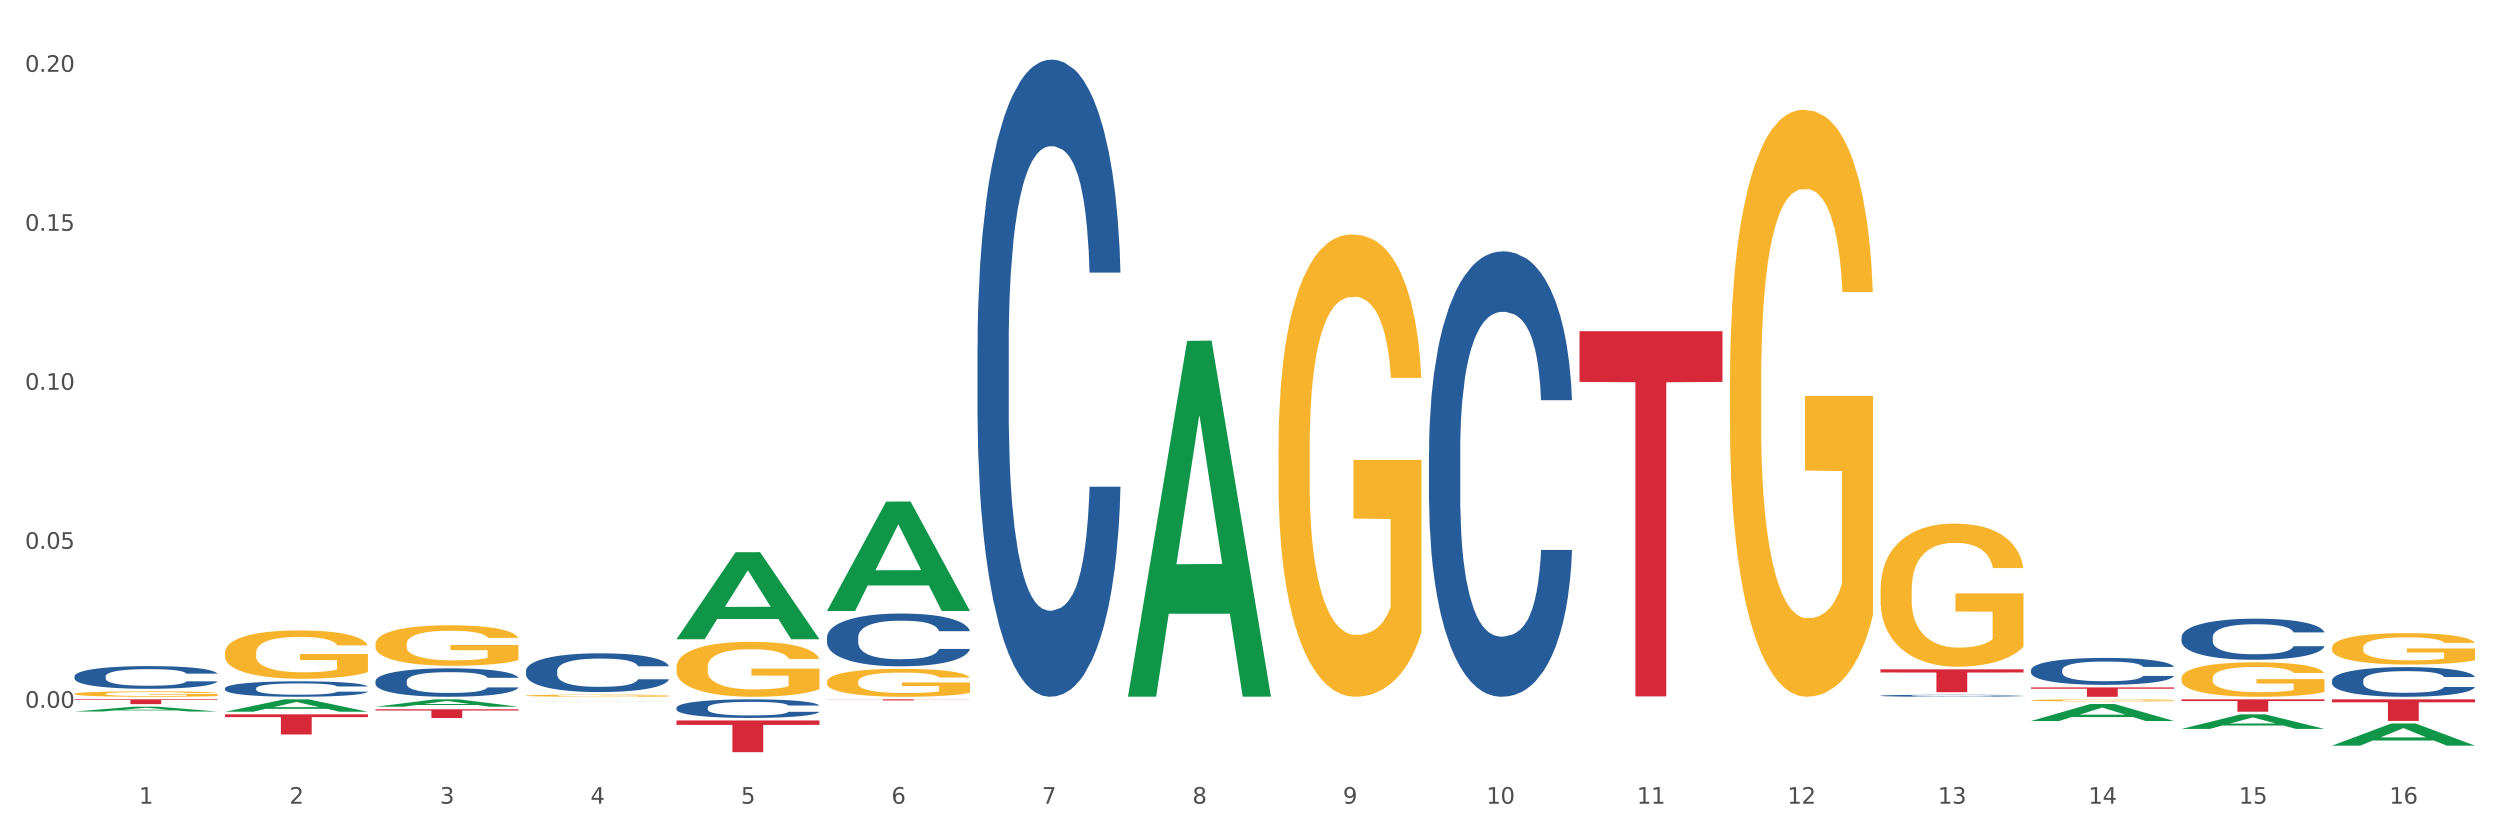 <?xml version="1.0" encoding="utf-8" standalone="no"?>
<!DOCTYPE svg PUBLIC "-//W3C//DTD SVG 1.1//EN"
  "http://www.w3.org/Graphics/SVG/1.1/DTD/svg11.dtd">
<svg xmlns:xlink="http://www.w3.org/1999/xlink" width="1080pt" height="360pt" viewBox="0 0 1080 360" xmlns="http://www.w3.org/2000/svg" version="1.1">
 <rect x="0" y="0" width="1080" height="360" fill="#333333" stroke="none"/>
 <defs>
  <style type="text/css">*{stroke-linejoin: round; stroke-linecap: butt}</style>
 </defs>
 <g id="figure_1">
  <g id="patch_1">
   <path d="M 0 360 
L 1080 360 
L 1080 0 
L 0 0 
z
" style="fill: #ffffff; stroke: #ffffff; stroke-linejoin: miter"/>
  </g>
  <g id="axes_1">
   <g id="matplotlib.axis_1">
    <g id="xtick_1">
     <g id="text_1">
      <!-- 1 -->
      <g style="fill: #4d4d4d" transform="translate(60.004 347.204) scale(0.096 -0.096)">
       <defs>
        <path id="DejaVuSans-31" d="M 794 531 
L 1825 531 
L 1825 4091 
L 703 3866 
L 703 4441 
L 1819 4666 
L 2450 4666 
L 2450 531 
L 3481 531 
L 3481 0 
L 794 0 
L 794 531 
z
" transform="scale(0.016)"/>
       </defs>
       <use xlink:href="#DejaVuSans-31"/>
      </g>
     </g>
    </g>
    <g id="xtick_2">
     <g id="text_2">
      <!-- 2 -->
      <g style="fill: #4d4d4d" transform="translate(125.021 347.204) scale(0.096 -0.096)">
       <defs>
        <path id="DejaVuSans-32" d="M 1228 531 
L 3431 531 
L 3431 0 
L 469 0 
L 469 531 
Q 828 903 1448 1529 
Q 2069 2156 2228 2338 
Q 2531 2678 2651 2914 
Q 2772 3150 2772 3378 
Q 2772 3750 2511 3984 
Q 2250 4219 1831 4219 
Q 1534 4219 1204 4116 
Q 875 4013 500 3803 
L 500 4441 
Q 881 4594 1212 4672 
Q 1544 4750 1819 4750 
Q 2544 4750 2975 4387 
Q 3406 4025 3406 3419 
Q 3406 3131 3298 2873 
Q 3191 2616 2906 2266 
Q 2828 2175 2409 1742 
Q 1991 1309 1228 531 
z
" transform="scale(0.016)"/>
       </defs>
       <use xlink:href="#DejaVuSans-32"/>
      </g>
     </g>
    </g>
    <g id="xtick_3">
     <g id="text_3">
      <!-- 3 -->
      <g style="fill: #4d4d4d" transform="translate(190.039 347.204) scale(0.096 -0.096)">
       <defs>
        <path id="DejaVuSans-33" d="M 2597 2516 
Q 3050 2419 3304 2112 
Q 3559 1806 3559 1356 
Q 3559 666 3084 287 
Q 2609 -91 1734 -91 
Q 1441 -91 1130 -33 
Q 819 25 488 141 
L 488 750 
Q 750 597 1062 519 
Q 1375 441 1716 441 
Q 2309 441 2620 675 
Q 2931 909 2931 1356 
Q 2931 1769 2642 2001 
Q 2353 2234 1838 2234 
L 1294 2234 
L 1294 2753 
L 1863 2753 
Q 2328 2753 2575 2939 
Q 2822 3125 2822 3475 
Q 2822 3834 2567 4026 
Q 2313 4219 1838 4219 
Q 1578 4219 1281 4162 
Q 984 4106 628 3988 
L 628 4550 
Q 988 4650 1302 4700 
Q 1616 4750 1894 4750 
Q 2613 4750 3031 4423 
Q 3450 4097 3450 3541 
Q 3450 3153 3228 2886 
Q 3006 2619 2597 2516 
z
" transform="scale(0.016)"/>
       </defs>
       <use xlink:href="#DejaVuSans-33"/>
      </g>
     </g>
    </g>
    <g id="xtick_4">
     <g id="text_4">
      <!-- 4 -->
      <g style="fill: #4d4d4d" transform="translate(255.056 347.204) scale(0.096 -0.096)">
       <defs>
        <path id="DejaVuSans-34" d="M 2419 4116 
L 825 1625 
L 2419 1625 
L 2419 4116 
z
M 2253 4666 
L 3047 4666 
L 3047 1625 
L 3713 1625 
L 3713 1100 
L 3047 1100 
L 3047 0 
L 2419 0 
L 2419 1100 
L 313 1100 
L 313 1709 
L 2253 4666 
z
" transform="scale(0.016)"/>
       </defs>
       <use xlink:href="#DejaVuSans-34"/>
      </g>
     </g>
    </g>
    <g id="xtick_5">
     <g id="text_5">
      <!-- 5 -->
      <g style="fill: #4d4d4d" transform="translate(320.073 347.204) scale(0.096 -0.096)">
       <defs>
        <path id="DejaVuSans-35" d="M 691 4666 
L 3169 4666 
L 3169 4134 
L 1269 4134 
L 1269 2991 
Q 1406 3038 1543 3061 
Q 1681 3084 1819 3084 
Q 2600 3084 3056 2656 
Q 3513 2228 3513 1497 
Q 3513 744 3044 326 
Q 2575 -91 1722 -91 
Q 1428 -91 1123 -41 
Q 819 9 494 109 
L 494 744 
Q 775 591 1075 516 
Q 1375 441 1709 441 
Q 2250 441 2565 725 
Q 2881 1009 2881 1497 
Q 2881 1984 2565 2268 
Q 2250 2553 1709 2553 
Q 1456 2553 1204 2497 
Q 953 2441 691 2322 
L 691 4666 
z
" transform="scale(0.016)"/>
       </defs>
       <use xlink:href="#DejaVuSans-35"/>
      </g>
     </g>
    </g>
    <g id="xtick_6">
     <g id="text_6">
      <!-- 6 -->
      <g style="fill: #4d4d4d" transform="translate(385.09 347.204) scale(0.096 -0.096)">
       <defs>
        <path id="DejaVuSans-36" d="M 2113 2584 
Q 1688 2584 1439 2293 
Q 1191 2003 1191 1497 
Q 1191 994 1439 701 
Q 1688 409 2113 409 
Q 2538 409 2786 701 
Q 3034 994 3034 1497 
Q 3034 2003 2786 2293 
Q 2538 2584 2113 2584 
z
M 3366 4563 
L 3366 3988 
Q 3128 4100 2886 4159 
Q 2644 4219 2406 4219 
Q 1781 4219 1451 3797 
Q 1122 3375 1075 2522 
Q 1259 2794 1537 2939 
Q 1816 3084 2150 3084 
Q 2853 3084 3261 2657 
Q 3669 2231 3669 1497 
Q 3669 778 3244 343 
Q 2819 -91 2113 -91 
Q 1303 -91 875 529 
Q 447 1150 447 2328 
Q 447 3434 972 4092 
Q 1497 4750 2381 4750 
Q 2619 4750 2861 4703 
Q 3103 4656 3366 4563 
z
" transform="scale(0.016)"/>
       </defs>
       <use xlink:href="#DejaVuSans-36"/>
      </g>
     </g>
    </g>
    <g id="xtick_7">
     <g id="text_7">
      <!-- 7 -->
      <g style="fill: #4d4d4d" transform="translate(450.108 347.204) scale(0.096 -0.096)">
       <defs>
        <path id="DejaVuSans-37" d="M 525 4666 
L 3525 4666 
L 3525 4397 
L 1831 0 
L 1172 0 
L 2766 4134 
L 525 4134 
L 525 4666 
z
" transform="scale(0.016)"/>
       </defs>
       <use xlink:href="#DejaVuSans-37"/>
      </g>
     </g>
    </g>
    <g id="xtick_8">
     <g id="text_8">
      <!-- 8 -->
      <g style="fill: #4d4d4d" transform="translate(515.125 347.204) scale(0.096 -0.096)">
       <defs>
        <path id="DejaVuSans-38" d="M 2034 2216 
Q 1584 2216 1326 1975 
Q 1069 1734 1069 1313 
Q 1069 891 1326 650 
Q 1584 409 2034 409 
Q 2484 409 2743 651 
Q 3003 894 3003 1313 
Q 3003 1734 2745 1975 
Q 2488 2216 2034 2216 
z
M 1403 2484 
Q 997 2584 770 2862 
Q 544 3141 544 3541 
Q 544 4100 942 4425 
Q 1341 4750 2034 4750 
Q 2731 4750 3128 4425 
Q 3525 4100 3525 3541 
Q 3525 3141 3298 2862 
Q 3072 2584 2669 2484 
Q 3125 2378 3379 2068 
Q 3634 1759 3634 1313 
Q 3634 634 3220 271 
Q 2806 -91 2034 -91 
Q 1263 -91 848 271 
Q 434 634 434 1313 
Q 434 1759 690 2068 
Q 947 2378 1403 2484 
z
M 1172 3481 
Q 1172 3119 1398 2916 
Q 1625 2713 2034 2713 
Q 2441 2713 2670 2916 
Q 2900 3119 2900 3481 
Q 2900 3844 2670 4047 
Q 2441 4250 2034 4250 
Q 1625 4250 1398 4047 
Q 1172 3844 1172 3481 
z
" transform="scale(0.016)"/>
       </defs>
       <use xlink:href="#DejaVuSans-38"/>
      </g>
     </g>
    </g>
    <g id="xtick_9">
     <g id="text_9">
      <!-- 9 -->
      <g style="fill: #4d4d4d" transform="translate(580.142 347.204) scale(0.096 -0.096)">
       <defs>
        <path id="DejaVuSans-39" d="M 703 97 
L 703 672 
Q 941 559 1184 500 
Q 1428 441 1663 441 
Q 2288 441 2617 861 
Q 2947 1281 2994 2138 
Q 2813 1869 2534 1725 
Q 2256 1581 1919 1581 
Q 1219 1581 811 2004 
Q 403 2428 403 3163 
Q 403 3881 828 4315 
Q 1253 4750 1959 4750 
Q 2769 4750 3195 4129 
Q 3622 3509 3622 2328 
Q 3622 1225 3098 567 
Q 2575 -91 1691 -91 
Q 1453 -91 1209 -44 
Q 966 3 703 97 
z
M 1959 2075 
Q 2384 2075 2632 2365 
Q 2881 2656 2881 3163 
Q 2881 3666 2632 3958 
Q 2384 4250 1959 4250 
Q 1534 4250 1286 3958 
Q 1038 3666 1038 3163 
Q 1038 2656 1286 2365 
Q 1534 2075 1959 2075 
z
" transform="scale(0.016)"/>
       </defs>
       <use xlink:href="#DejaVuSans-39"/>
      </g>
     </g>
    </g>
    <g id="xtick_10">
     <g id="text_10">
      <!-- 10 -->
      <g style="fill: #4d4d4d" transform="translate(642.105 347.204) scale(0.096 -0.096)">
       <defs>
        <path id="DejaVuSans-30" d="M 2034 4250 
Q 1547 4250 1301 3770 
Q 1056 3291 1056 2328 
Q 1056 1369 1301 889 
Q 1547 409 2034 409 
Q 2525 409 2770 889 
Q 3016 1369 3016 2328 
Q 3016 3291 2770 3770 
Q 2525 4250 2034 4250 
z
M 2034 4750 
Q 2819 4750 3233 4129 
Q 3647 3509 3647 2328 
Q 3647 1150 3233 529 
Q 2819 -91 2034 -91 
Q 1250 -91 836 529 
Q 422 1150 422 2328 
Q 422 3509 836 4129 
Q 1250 4750 2034 4750 
z
" transform="scale(0.016)"/>
       </defs>
       <use xlink:href="#DejaVuSans-31"/>
       <use xlink:href="#DejaVuSans-30" transform="translate(63.623 0)"/>
      </g>
     </g>
    </g>
    <g id="xtick_11">
     <g id="text_11">
      <!-- 11 -->
      <g style="fill: #4d4d4d" transform="translate(707.123 347.204) scale(0.096 -0.096)">
       <use xlink:href="#DejaVuSans-31"/>
       <use xlink:href="#DejaVuSans-31" transform="translate(63.623 0)"/>
      </g>
     </g>
    </g>
    <g id="xtick_12">
     <g id="text_12">
      <!-- 12 -->
      <g style="fill: #4d4d4d" transform="translate(772.14 347.204) scale(0.096 -0.096)">
       <use xlink:href="#DejaVuSans-31"/>
       <use xlink:href="#DejaVuSans-32" transform="translate(63.623 0)"/>
      </g>
     </g>
    </g>
    <g id="xtick_13">
     <g id="text_13">
      <!-- 13 -->
      <g style="fill: #4d4d4d" transform="translate(837.157 347.204) scale(0.096 -0.096)">
       <use xlink:href="#DejaVuSans-31"/>
       <use xlink:href="#DejaVuSans-33" transform="translate(63.623 0)"/>
      </g>
     </g>
    </g>
    <g id="xtick_14">
     <g id="text_14">
      <!-- 14 -->
      <g style="fill: #4d4d4d" transform="translate(902.174 347.204) scale(0.096 -0.096)">
       <use xlink:href="#DejaVuSans-31"/>
       <use xlink:href="#DejaVuSans-34" transform="translate(63.623 0)"/>
      </g>
     </g>
    </g>
    <g id="xtick_15">
     <g id="text_15">
      <!-- 15 -->
      <g style="fill: #4d4d4d" transform="translate(967.192 347.204) scale(0.096 -0.096)">
       <use xlink:href="#DejaVuSans-31"/>
       <use xlink:href="#DejaVuSans-35" transform="translate(63.623 0)"/>
      </g>
     </g>
    </g>
    <g id="xtick_16">
     <g id="text_16">
      <!-- 16 -->
      <g style="fill: #4d4d4d" transform="translate(1032.209 347.204) scale(0.096 -0.096)">
       <use xlink:href="#DejaVuSans-31"/>
       <use xlink:href="#DejaVuSans-36" transform="translate(63.623 0)"/>
      </g>
     </g>
    </g>
    <g id="xtick_17"/>
    <g id="xtick_18"/>
    <g id="xtick_19"/>
    <g id="xtick_20"/>
    <g id="xtick_21"/>
    <g id="xtick_22"/>
    <g id="xtick_23"/>
    <g id="xtick_24"/>
    <g id="xtick_25"/>
    <g id="xtick_26"/>
    <g id="xtick_27"/>
    <g id="xtick_28"/>
    <g id="xtick_29"/>
    <g id="xtick_30"/>
    <g id="xtick_31"/>
   </g>
   <g id="matplotlib.axis_2">
    <g id="ytick_1">
     <g id="text_17">
      <!-- 0.00 -->
      <g style="fill: #4d4d4d" transform="translate(10.8 305.762) scale(0.096 -0.096)">
       <defs>
        <path id="DejaVuSans-2e" d="M 684 794 
L 1344 794 
L 1344 0 
L 684 0 
L 684 794 
z
" transform="scale(0.016)"/>
       </defs>
       <use xlink:href="#DejaVuSans-30"/>
       <use xlink:href="#DejaVuSans-2e" transform="translate(63.623 0)"/>
       <use xlink:href="#DejaVuSans-30" transform="translate(95.41 0)"/>
       <use xlink:href="#DejaVuSans-30" transform="translate(159.033 0)"/>
      </g>
     </g>
    </g>
    <g id="ytick_2">
     <g id="text_18">
      <!-- 0.05 -->
      <g style="fill: #4d4d4d" transform="translate(10.8 237.076) scale(0.096 -0.096)">
       <use xlink:href="#DejaVuSans-30"/>
       <use xlink:href="#DejaVuSans-2e" transform="translate(63.623 0)"/>
       <use xlink:href="#DejaVuSans-30" transform="translate(95.41 0)"/>
       <use xlink:href="#DejaVuSans-35" transform="translate(159.033 0)"/>
      </g>
     </g>
    </g>
    <g id="ytick_3">
     <g id="text_19">
      <!-- 0.10 -->
      <g style="fill: #4d4d4d" transform="translate(10.8 168.389) scale(0.096 -0.096)">
       <use xlink:href="#DejaVuSans-30"/>
       <use xlink:href="#DejaVuSans-2e" transform="translate(63.623 0)"/>
       <use xlink:href="#DejaVuSans-31" transform="translate(95.41 0)"/>
       <use xlink:href="#DejaVuSans-30" transform="translate(159.033 0)"/>
      </g>
     </g>
    </g>
    <g id="ytick_4">
     <g id="text_20">
      <!-- 0.15 -->
      <g style="fill: #4d4d4d" transform="translate(10.8 99.703) scale(0.096 -0.096)">
       <use xlink:href="#DejaVuSans-30"/>
       <use xlink:href="#DejaVuSans-2e" transform="translate(63.623 0)"/>
       <use xlink:href="#DejaVuSans-31" transform="translate(95.41 0)"/>
       <use xlink:href="#DejaVuSans-35" transform="translate(159.033 0)"/>
      </g>
     </g>
    </g>
    <g id="ytick_5">
     <g id="text_21">
      <!-- 0.20 -->
      <g style="fill: #4d4d4d" transform="translate(10.8 31.017) scale(0.096 -0.096)">
       <use xlink:href="#DejaVuSans-30"/>
       <use xlink:href="#DejaVuSans-2e" transform="translate(63.623 0)"/>
       <use xlink:href="#DejaVuSans-32" transform="translate(95.41 0)"/>
       <use xlink:href="#DejaVuSans-30" transform="translate(159.033 0)"/>
      </g>
     </g>
    </g>
    <g id="ytick_6"/>
    <g id="ytick_7"/>
    <g id="ytick_8"/>
    <g id="ytick_9"/>
   </g>
   <g id="PolyCollection_1">
    <path d="M 32.175 307.373 
L 32.239 307.371 
L 57.709 305.292 
L 68.28 305.29 
L 93.941 307.377 
L 81.715 307.377 
L 76.176 306.891 
L 49.877 306.891 
L 49.686 306.898 
L 44.337 307.377 
L 32.175 307.377 
L 32.175 307.373 
L 53.188 306.601 
L 72.864 306.599 
L 63.122 305.735 
L 62.995 305.731 
L 62.867 305.737 
L 53.125 306.599 
L 53.188 306.601 
L 32.175 307.373 
z
" clip-path="url(#p9ea0cfab9b)" style="fill: #109648"/>
    <path d="M 97.192 307.471 
L 97.256 307.466 
L 122.727 302.12 
L 133.297 302.115 
L 158.959 307.481 
L 146.733 307.481 
L 141.193 306.231 
L 114.894 306.231 
L 114.703 306.251 
L 109.354 307.481 
L 97.192 307.481 
L 97.192 307.471 
L 118.206 305.485 
L 137.882 305.48 
L 128.139 303.258 
L 128.012 303.248 
L 127.884 303.263 
L 118.142 305.48 
L 118.206 305.485 
L 97.192 307.471 
z
" clip-path="url(#p9ea0cfab9b)" style="fill: #109648"/>
    <path d="M 162.209 305.305 
L 162.273 305.302 
L 187.744 302.118 
L 198.314 302.115 
L 223.976 305.311 
L 211.75 305.311 
L 206.21 304.567 
L 179.912 304.567 
L 179.721 304.579 
L 174.372 305.311 
L 162.209 305.311 
L 162.209 305.305 
L 183.223 304.123 
L 202.899 304.12 
L 193.156 302.796 
L 193.029 302.79 
L 192.902 302.799 
L 183.159 304.12 
L 183.223 304.123 
L 162.209 305.305 
z
" clip-path="url(#p9ea0cfab9b)" style="fill: #109648"/>
    <path d="M 227.227 303.252 
L 227.29 303.252 
L 252.761 303.179 
L 263.331 303.179 
L 288.993 303.252 
L 276.767 303.252 
L 271.227 303.235 
L 244.929 303.235 
L 244.738 303.236 
L 239.389 303.252 
L 227.227 303.252 
L 227.227 303.252 
L 248.24 303.225 
L 267.916 303.225 
L 258.174 303.194 
L 258.046 303.194 
L 257.919 303.194 
L 248.176 303.225 
L 248.24 303.225 
L 227.227 303.252 
z
" clip-path="url(#p9ea0cfab9b)" style="fill: #109648"/>
    <path d="M 32.175 302.115 
L 93.941 302.115 
L 93.941 302.402 
L 69.645 302.404 
L 69.645 304.184 
L 56.325 304.184 
L 56.325 302.404 
L 32.175 302.402 
L 32.175 302.117 
L 32.175 302.115 
z
" clip-path="url(#p9ea0cfab9b)" style="fill: #d62839"/>
    <path d="M 97.192 308.586 
L 158.959 308.586 
L 158.959 309.796 
L 134.662 309.805 
L 134.662 317.295 
L 121.343 317.295 
L 121.343 309.805 
L 97.192 309.796 
L 97.192 308.594 
L 97.192 308.586 
z
" clip-path="url(#p9ea0cfab9b)" style="fill: #d62839"/>
    <path d="M 162.209 306.416 
L 223.976 306.416 
L 223.976 306.939 
L 199.679 306.942 
L 199.679 310.173 
L 186.36 310.173 
L 186.36 306.942 
L 162.209 306.939 
L 162.209 306.42 
L 162.209 306.416 
z
" clip-path="url(#p9ea0cfab9b)" style="fill: #d62839"/>
    <path d="M 292.244 311.249 
L 354.01 311.249 
L 354.01 313.153 
L 329.714 313.166 
L 329.714 324.95 
L 316.394 324.95 
L 316.394 313.166 
L 292.244 313.153 
L 292.244 311.262 
L 292.244 311.249 
z
" clip-path="url(#p9ea0cfab9b)" style="fill: #d62839"/>
    <path d="M 877.399 296.96 
L 939.166 296.96 
L 939.166 297.523 
L 914.869 297.527 
L 914.869 301.009 
L 901.549 301.009 
L 901.549 297.527 
L 877.399 297.523 
L 877.399 296.964 
L 877.399 296.96 
z
" clip-path="url(#p9ea0cfab9b)" style="fill: #d62839"/>
    <path d="M 812.382 289.142 
L 874.148 289.142 
L 874.148 290.517 
L 849.852 290.526 
L 849.852 299.033 
L 836.532 299.033 
L 836.532 290.526 
L 812.382 290.517 
L 812.382 289.152 
L 812.382 289.142 
z
" clip-path="url(#p9ea0cfab9b)" style="fill: #d62839"/>
    <path d="M 682.347 143.066 
L 744.114 143.066 
L 744.114 164.992 
L 719.817 165.14 
L 719.817 300.842 
L 706.498 300.842 
L 706.498 165.14 
L 682.347 164.992 
L 682.347 143.214 
L 682.347 143.066 
z
" clip-path="url(#p9ea0cfab9b)" style="fill: #d62839"/>
    <path d="M 357.261 302.115 
L 419.028 302.115 
L 419.028 302.181 
L 394.731 302.182 
L 394.731 302.593 
L 381.412 302.593 
L 381.412 302.182 
L 357.261 302.181 
L 357.261 302.115 
L 357.261 302.115 
z
" clip-path="url(#p9ea0cfab9b)" style="fill: #d62839"/>
    <path d="M 942.416 302.115 
L 1004.183 302.115 
L 1004.183 302.86 
L 979.886 302.865 
L 979.886 307.48 
L 966.567 307.48 
L 966.567 302.865 
L 942.416 302.86 
L 942.416 302.12 
L 942.416 302.115 
z
" clip-path="url(#p9ea0cfab9b)" style="fill: #d62839"/>
    <path d="M 1007.434 302.115 
L 1069.2 302.115 
L 1069.2 303.41 
L 1044.903 303.419 
L 1044.903 311.438 
L 1031.584 311.438 
L 1031.584 303.419 
L 1007.434 303.41 
L 1007.434 302.123 
L 1007.434 302.115 
z
" clip-path="url(#p9ea0cfab9b)" style="fill: #d62839"/>
    <path d="M 357.261 294.523 
L 357.334 294.512 
L 357.334 294.116 
L 357.48 293.775 
L 358.209 292.949 
L 359.303 292.266 
L 360.105 291.903 
L 360.907 291.605 
L 361.855 291.308 
L 363.022 291 
L 365.137 290.548 
L 366.45 290.317 
L 368.054 290.075 
L 370.971 289.722 
L 373.086 289.524 
L 375.273 289.359 
L 378.847 289.161 
L 381.18 289.073 
L 383.66 289.007 
L 386.649 288.963 
L 388.91 288.952 
L 393.869 288.985 
L 398.098 289.084 
L 400.14 289.161 
L 402.766 289.293 
L 404.151 289.381 
L 406.412 289.557 
L 408.745 289.788 
L 410.35 289.987 
L 412.756 290.361 
L 414.579 290.735 
L 416.256 291.198 
L 417.132 291.517 
L 417.788 291.815 
L 418.371 292.156 
L 418.955 292.696 
L 405.828 292.696 
L 405.318 292.31 
L 404.516 291.947 
L 403.349 291.594 
L 402.328 291.374 
L 400.578 291.099 
L 398.974 290.923 
L 397.296 290.791 
L 395.254 290.68 
L 393.65 290.625 
L 391.39 290.581 
L 386.941 290.592 
L 383.951 290.68 
L 381.909 290.791 
L 380.597 290.89 
L 379.43 291 
L 378.117 291.154 
L 376.586 291.385 
L 375.492 291.594 
L 374.398 291.859 
L 373.523 292.123 
L 372.721 292.431 
L 372.065 292.762 
L 371.554 293.103 
L 371.117 293.521 
L 370.752 294.215 
L 370.752 295.724 
L 370.898 296.065 
L 371.263 296.516 
L 371.7 296.858 
L 372.429 297.265 
L 373.086 297.541 
L 374.325 297.937 
L 375.711 298.267 
L 376.805 298.477 
L 377.899 298.653 
L 379.795 298.895 
L 381.909 299.093 
L 383.733 299.214 
L 386.212 299.324 
L 387.889 299.368 
L 389.348 299.39 
L 392.921 299.39 
L 395.473 299.357 
L 398.317 299.28 
L 400.505 299.181 
L 402.328 299.06 
L 404.37 298.862 
L 405.683 298.675 
L 405.683 296.373 
L 389.639 296.362 
L 389.639 294.832 
L 419.028 294.832 
L 419.028 299.324 
L 417.788 299.556 
L 416.402 299.765 
L 414.944 299.952 
L 412.756 300.183 
L 410.131 300.404 
L 407.797 300.558 
L 405.318 300.69 
L 402.401 300.811 
L 398.609 300.921 
L 396.275 300.965 
L 393.358 300.998 
L 389.931 301.009 
L 386.941 300.987 
L 384.024 300.932 
L 380.961 300.833 
L 377.972 300.69 
L 375.711 300.547 
L 373.45 300.371 
L 371.044 300.139 
L 369.148 299.919 
L 367.689 299.721 
L 366.085 299.468 
L 364.335 299.137 
L 363.022 298.84 
L 361.855 298.532 
L 360.616 298.135 
L 359.741 297.794 
L 358.866 297.364 
L 358.355 297.045 
L 357.772 296.55 
L 357.334 295.856 
L 357.261 294.523 
z
" clip-path="url(#p9ea0cfab9b)" style="fill: #f7b32b"/>
    <path d="M 292.244 288.243 
L 292.317 288.221 
L 292.317 287.441 
L 292.463 286.769 
L 293.192 285.143 
L 294.286 283.8 
L 295.088 283.084 
L 295.89 282.499 
L 296.838 281.914 
L 298.005 281.307 
L 300.12 280.418 
L 301.432 279.963 
L 303.037 279.486 
L 305.954 278.793 
L 308.068 278.403 
L 310.256 278.078 
L 313.829 277.687 
L 316.163 277.514 
L 318.642 277.384 
L 321.632 277.297 
L 323.893 277.276 
L 328.852 277.341 
L 333.081 277.536 
L 335.123 277.687 
L 337.748 277.948 
L 339.134 278.121 
L 341.395 278.468 
L 343.728 278.923 
L 345.332 279.313 
L 347.739 280.05 
L 349.562 280.787 
L 351.239 281.697 
L 352.114 282.326 
L 352.771 282.911 
L 353.354 283.583 
L 353.937 284.645 
L 340.811 284.645 
L 340.301 283.886 
L 339.499 283.171 
L 338.332 282.478 
L 337.311 282.044 
L 335.561 281.502 
L 333.956 281.155 
L 332.279 280.895 
L 330.237 280.679 
L 328.633 280.57 
L 326.372 280.483 
L 321.924 280.505 
L 318.934 280.679 
L 316.892 280.895 
L 315.58 281.09 
L 314.413 281.307 
L 313.1 281.611 
L 311.569 282.066 
L 310.475 282.478 
L 309.381 282.998 
L 308.506 283.518 
L 307.704 284.125 
L 307.047 284.775 
L 306.537 285.447 
L 306.099 286.271 
L 305.735 287.636 
L 305.735 290.605 
L 305.881 291.277 
L 306.245 292.166 
L 306.683 292.838 
L 307.412 293.64 
L 308.068 294.182 
L 309.308 294.962 
L 310.694 295.612 
L 311.788 296.024 
L 312.881 296.371 
L 314.777 296.848 
L 316.892 297.238 
L 318.715 297.476 
L 321.195 297.693 
L 322.872 297.78 
L 324.33 297.823 
L 327.904 297.823 
L 330.456 297.758 
L 333.3 297.606 
L 335.488 297.411 
L 337.311 297.173 
L 339.353 296.783 
L 340.665 296.414 
L 340.665 291.884 
L 324.622 291.863 
L 324.622 288.85 
L 354.01 288.85 
L 354.01 297.693 
L 352.771 298.148 
L 351.385 298.56 
L 349.927 298.928 
L 347.739 299.384 
L 345.114 299.817 
L 342.78 300.121 
L 340.301 300.381 
L 337.384 300.619 
L 333.592 300.836 
L 331.258 300.922 
L 328.341 300.988 
L 324.914 301.009 
L 321.924 300.966 
L 319.007 300.857 
L 315.944 300.662 
L 312.954 300.381 
L 310.694 300.099 
L 308.433 299.752 
L 306.027 299.297 
L 304.131 298.863 
L 302.672 298.473 
L 301.068 297.975 
L 299.318 297.325 
L 298.005 296.739 
L 296.838 296.132 
L 295.598 295.352 
L 294.723 294.68 
L 293.848 293.835 
L 293.338 293.206 
L 292.754 292.231 
L 292.317 290.866 
L 292.244 288.243 
z
" clip-path="url(#p9ea0cfab9b)" style="fill: #f7b32b"/>
    <path d="M 32.175 299.748 
L 32.248 299.746 
L 32.248 299.669 
L 32.394 299.602 
L 33.123 299.442 
L 34.217 299.309 
L 35.019 299.238 
L 35.821 299.18 
L 36.769 299.123 
L 37.936 299.063 
L 40.051 298.975 
L 41.363 298.93 
L 42.968 298.883 
L 45.885 298.814 
L 47.999 298.776 
L 50.187 298.744 
L 53.76 298.705 
L 56.094 298.688 
L 58.573 298.675 
L 61.563 298.667 
L 63.824 298.664 
L 68.783 298.671 
L 73.012 298.69 
L 75.054 298.705 
L 77.679 298.731 
L 79.065 298.748 
L 81.326 298.782 
L 83.659 298.827 
L 85.263 298.866 
L 87.67 298.939 
L 89.493 299.011 
L 91.17 299.101 
L 92.045 299.163 
L 92.702 299.221 
L 93.285 299.288 
L 93.868 299.392 
L 80.742 299.392 
L 80.232 299.318 
L 79.43 299.247 
L 78.263 299.178 
L 77.242 299.136 
L 75.492 299.082 
L 73.887 299.048 
L 72.21 299.022 
L 70.168 299.001 
L 68.564 298.99 
L 66.303 298.981 
L 61.855 298.983 
L 58.865 299.001 
L 56.823 299.022 
L 55.511 299.041 
L 54.344 299.063 
L 53.031 299.093 
L 51.5 299.138 
L 50.406 299.178 
L 49.312 299.23 
L 48.437 299.281 
L 47.635 299.341 
L 46.979 299.405 
L 46.468 299.472 
L 46.031 299.553 
L 45.666 299.688 
L 45.666 299.981 
L 45.812 300.048 
L 46.176 300.136 
L 46.614 300.202 
L 47.343 300.281 
L 47.999 300.335 
L 49.239 300.412 
L 50.625 300.476 
L 51.719 300.517 
L 52.812 300.551 
L 54.708 300.598 
L 56.823 300.637 
L 58.646 300.66 
L 61.126 300.682 
L 62.803 300.69 
L 64.261 300.694 
L 67.835 300.694 
L 70.387 300.688 
L 73.231 300.673 
L 75.419 300.654 
L 77.242 300.63 
L 79.284 300.592 
L 80.596 300.555 
L 80.596 300.108 
L 64.553 300.106 
L 64.553 299.808 
L 93.941 299.808 
L 93.941 300.682 
L 92.702 300.727 
L 91.316 300.767 
L 89.858 300.804 
L 87.67 300.849 
L 85.045 300.891 
L 82.711 300.921 
L 80.232 300.947 
L 77.315 300.971 
L 73.523 300.992 
L 71.189 301.001 
L 68.272 301.007 
L 64.845 301.009 
L 61.855 301.005 
L 58.938 300.994 
L 55.875 300.975 
L 52.885 300.947 
L 50.625 300.919 
L 48.364 300.885 
L 45.958 300.84 
L 44.062 300.797 
L 42.603 300.759 
L 40.999 300.709 
L 39.249 300.645 
L 37.936 300.587 
L 36.769 300.527 
L 35.529 300.45 
L 34.654 300.384 
L 33.779 300.3 
L 33.269 300.238 
L 32.685 300.142 
L 32.248 300.007 
L 32.175 299.748 
z
" clip-path="url(#p9ea0cfab9b)" style="fill: #f7b32b"/>
    <path d="M 97.192 281.991 
L 97.265 281.972 
L 97.265 281.286 
L 97.411 280.695 
L 98.14 279.264 
L 99.234 278.082 
L 100.036 277.452 
L 100.838 276.938 
L 101.786 276.423 
L 102.953 275.889 
L 105.068 275.107 
L 106.381 274.706 
L 107.985 274.287 
L 110.902 273.676 
L 113.017 273.333 
L 115.204 273.047 
L 118.778 272.704 
L 121.111 272.551 
L 123.591 272.437 
L 126.58 272.361 
L 128.841 272.341 
L 133.8 272.399 
L 138.03 272.57 
L 140.071 272.704 
L 142.697 272.933 
L 144.082 273.085 
L 146.343 273.39 
L 148.676 273.791 
L 150.281 274.134 
L 152.687 274.783 
L 154.51 275.431 
L 156.188 276.232 
L 157.063 276.785 
L 157.719 277.3 
L 158.302 277.891 
L 158.886 278.826 
L 145.759 278.826 
L 145.249 278.158 
L 144.447 277.529 
L 143.28 276.918 
L 142.259 276.537 
L 140.509 276.06 
L 138.905 275.755 
L 137.227 275.526 
L 135.185 275.336 
L 133.581 275.24 
L 131.321 275.164 
L 126.872 275.183 
L 123.882 275.336 
L 121.84 275.526 
L 120.528 275.698 
L 119.361 275.889 
L 118.048 276.156 
L 116.517 276.556 
L 115.423 276.918 
L 114.329 277.376 
L 113.454 277.834 
L 112.652 278.368 
L 111.996 278.94 
L 111.485 279.531 
L 111.048 280.256 
L 110.683 281.457 
L 110.683 284.07 
L 110.829 284.661 
L 111.194 285.443 
L 111.631 286.034 
L 112.36 286.74 
L 113.017 287.217 
L 114.256 287.903 
L 115.642 288.475 
L 116.736 288.838 
L 117.83 289.143 
L 119.726 289.562 
L 121.84 289.906 
L 123.664 290.115 
L 126.143 290.306 
L 127.82 290.382 
L 129.279 290.421 
L 132.852 290.421 
L 135.404 290.363 
L 138.248 290.23 
L 140.436 290.058 
L 142.259 289.849 
L 144.301 289.505 
L 145.614 289.181 
L 145.614 285.195 
L 129.57 285.176 
L 129.57 282.525 
L 158.959 282.525 
L 158.959 290.306 
L 157.719 290.707 
L 156.333 291.069 
L 154.875 291.393 
L 152.687 291.794 
L 150.062 292.175 
L 147.728 292.442 
L 145.249 292.671 
L 142.332 292.881 
L 138.54 293.071 
L 136.206 293.148 
L 133.289 293.205 
L 129.862 293.224 
L 126.872 293.186 
L 123.955 293.091 
L 120.892 292.919 
L 117.903 292.671 
L 115.642 292.423 
L 113.381 292.118 
L 110.975 291.717 
L 109.079 291.336 
L 107.62 290.993 
L 106.016 290.554 
L 104.266 289.982 
L 102.953 289.467 
L 101.786 288.933 
L 100.547 288.247 
L 99.672 287.655 
L 98.797 286.912 
L 98.286 286.359 
L 97.703 285.5 
L 97.265 284.299 
L 97.192 281.991 
z
" clip-path="url(#p9ea0cfab9b)" style="fill: #f7b32b"/>
    <path d="M 162.209 278.204 
L 162.282 278.189 
L 162.282 277.614 
L 162.428 277.119 
L 163.157 275.922 
L 164.251 274.932 
L 165.054 274.405 
L 165.856 273.974 
L 166.804 273.543 
L 167.97 273.096 
L 170.085 272.442 
L 171.398 272.107 
L 173.002 271.755 
L 175.919 271.245 
L 178.034 270.957 
L 180.222 270.718 
L 183.795 270.43 
L 186.128 270.303 
L 188.608 270.207 
L 191.598 270.143 
L 193.858 270.127 
L 198.817 270.175 
L 203.047 270.319 
L 205.089 270.43 
L 207.714 270.622 
L 209.099 270.75 
L 211.36 271.005 
L 213.694 271.34 
L 215.298 271.628 
L 217.704 272.17 
L 219.528 272.713 
L 221.205 273.384 
L 222.08 273.847 
L 222.736 274.278 
L 223.32 274.772 
L 223.903 275.555 
L 210.777 275.555 
L 210.266 274.996 
L 209.464 274.469 
L 208.297 273.958 
L 207.276 273.639 
L 205.526 273.24 
L 203.922 272.985 
L 202.245 272.793 
L 200.203 272.633 
L 198.598 272.554 
L 196.338 272.49 
L 191.889 272.506 
L 188.9 272.633 
L 186.858 272.793 
L 185.545 272.937 
L 184.378 273.096 
L 183.066 273.32 
L 181.534 273.655 
L 180.44 273.958 
L 179.347 274.341 
L 178.471 274.725 
L 177.669 275.171 
L 177.013 275.65 
L 176.503 276.145 
L 176.065 276.752 
L 175.7 277.757 
L 175.7 279.944 
L 175.846 280.439 
L 176.211 281.094 
L 176.648 281.589 
L 177.378 282.179 
L 178.034 282.578 
L 179.274 283.153 
L 180.659 283.632 
L 181.753 283.935 
L 182.847 284.191 
L 184.743 284.542 
L 186.858 284.829 
L 188.681 285.005 
L 191.16 285.164 
L 192.837 285.228 
L 194.296 285.26 
L 197.869 285.26 
L 200.422 285.212 
L 203.266 285.1 
L 205.453 284.957 
L 207.276 284.781 
L 209.318 284.494 
L 210.631 284.223 
L 210.631 280.886 
L 194.588 280.87 
L 194.588 278.651 
L 223.976 278.651 
L 223.976 285.164 
L 222.736 285.5 
L 221.351 285.803 
L 219.892 286.074 
L 217.704 286.409 
L 215.079 286.729 
L 212.746 286.952 
L 210.266 287.144 
L 207.349 287.319 
L 203.557 287.479 
L 201.224 287.543 
L 198.307 287.591 
L 194.879 287.607 
L 191.889 287.575 
L 188.972 287.495 
L 185.91 287.351 
L 182.92 287.144 
L 180.659 286.936 
L 178.399 286.681 
L 175.992 286.346 
L 174.096 286.026 
L 172.638 285.739 
L 171.033 285.372 
L 169.283 284.893 
L 167.97 284.462 
L 166.804 284.015 
L 165.564 283.44 
L 164.689 282.945 
L 163.814 282.323 
L 163.303 281.86 
L 162.72 281.142 
L 162.282 280.136 
L 162.209 278.204 
z
" clip-path="url(#p9ea0cfab9b)" style="fill: #f7b32b"/>
    <path d="M 227.227 300.509 
L 227.3 300.508 
L 227.3 300.477 
L 227.445 300.451 
L 228.175 300.387 
L 229.269 300.335 
L 230.071 300.307 
L 230.873 300.284 
L 231.821 300.261 
L 232.988 300.237 
L 235.102 300.202 
L 236.415 300.184 
L 238.019 300.166 
L 240.936 300.139 
L 243.051 300.123 
L 245.239 300.111 
L 248.812 300.095 
L 251.146 300.088 
L 253.625 300.083 
L 256.615 300.08 
L 258.876 300.079 
L 263.834 300.082 
L 268.064 300.089 
L 270.106 300.095 
L 272.731 300.105 
L 274.117 300.112 
L 276.377 300.126 
L 278.711 300.144 
L 280.315 300.159 
L 282.722 300.188 
L 284.545 300.217 
L 286.222 300.252 
L 287.097 300.277 
L 287.753 300.3 
L 288.337 300.326 
L 288.92 300.368 
L 275.794 300.368 
L 275.283 300.338 
L 274.481 300.31 
L 273.315 300.283 
L 272.294 300.266 
L 270.543 300.245 
L 268.939 300.231 
L 267.262 300.221 
L 265.22 300.212 
L 263.616 300.208 
L 261.355 300.205 
L 256.907 300.206 
L 253.917 300.212 
L 251.875 300.221 
L 250.562 300.229 
L 249.396 300.237 
L 248.083 300.249 
L 246.552 300.267 
L 245.458 300.283 
L 244.364 300.303 
L 243.489 300.324 
L 242.687 300.348 
L 242.03 300.373 
L 241.52 300.399 
L 241.082 300.432 
L 240.718 300.485 
L 240.718 300.601 
L 240.863 300.628 
L 241.228 300.663 
L 241.666 300.689 
L 242.395 300.72 
L 243.051 300.742 
L 244.291 300.772 
L 245.676 300.798 
L 246.77 300.814 
L 247.864 300.827 
L 249.76 300.846 
L 251.875 300.861 
L 253.698 300.871 
L 256.177 300.879 
L 257.855 300.883 
L 259.313 300.884 
L 262.886 300.884 
L 265.439 300.882 
L 268.283 300.876 
L 270.47 300.868 
L 272.294 300.859 
L 274.335 300.844 
L 275.648 300.829 
L 275.648 300.652 
L 259.605 300.651 
L 259.605 300.533 
L 288.993 300.533 
L 288.993 300.879 
L 287.753 300.897 
L 286.368 300.913 
L 284.909 300.928 
L 282.722 300.945 
L 280.096 300.962 
L 277.763 300.974 
L 275.283 300.985 
L 272.366 300.994 
L 268.574 301.002 
L 266.241 301.006 
L 263.324 301.008 
L 259.897 301.009 
L 256.907 301.007 
L 253.99 301.003 
L 250.927 300.996 
L 247.937 300.985 
L 245.676 300.974 
L 243.416 300.96 
L 241.009 300.942 
L 239.113 300.925 
L 237.655 300.91 
L 236.05 300.89 
L 234.3 300.865 
L 232.988 300.842 
L 231.821 300.818 
L 230.581 300.787 
L 229.706 300.761 
L 228.831 300.728 
L 228.321 300.703 
L 227.737 300.665 
L 227.3 300.612 
L 227.227 300.509 
z
" clip-path="url(#p9ea0cfab9b)" style="fill: #f7b32b"/>
    <path d="M 877.399 311.459 
L 877.463 311.452 
L 902.933 304.136 
L 913.504 304.129 
L 939.166 311.473 
L 926.94 311.473 
L 921.4 309.763 
L 895.101 309.763 
L 894.91 309.791 
L 889.561 311.473 
L 877.399 311.473 
L 877.399 311.459 
L 898.412 308.742 
L 918.089 308.735 
L 908.346 305.694 
L 908.219 305.681 
L 908.091 305.701 
L 898.349 308.735 
L 898.412 308.742 
L 877.399 311.459 
z
" clip-path="url(#p9ea0cfab9b)" style="fill: #109648"/>
    <path d="M 487.296 300.662 
L 487.359 300.517 
L 512.83 147.264 
L 523.4 147.12 
L 549.062 300.95 
L 536.836 300.95 
L 531.296 265.129 
L 504.998 265.129 
L 504.807 265.707 
L 499.458 300.95 
L 487.296 300.95 
L 487.296 300.662 
L 508.309 243.752 
L 527.985 243.607 
L 518.243 179.908 
L 518.115 179.619 
L 517.988 180.053 
L 508.245 243.607 
L 508.309 243.752 
L 487.296 300.662 
z
" clip-path="url(#p9ea0cfab9b)" style="fill: #109648"/>
    <path d="M 357.261 263.851 
L 357.325 263.806 
L 382.796 216.689 
L 393.366 216.644 
L 419.028 263.939 
L 406.802 263.939 
L 401.262 252.926 
L 374.963 252.926 
L 374.772 253.104 
L 369.423 263.939 
L 357.261 263.939 
L 357.261 263.851 
L 378.275 246.354 
L 397.951 246.309 
L 388.208 226.725 
L 388.081 226.636 
L 387.953 226.77 
L 378.211 246.309 
L 378.275 246.354 
L 357.261 263.851 
z
" clip-path="url(#p9ea0cfab9b)" style="fill: #109648"/>
    <path d="M 292.244 276.1 
L 292.308 276.064 
L 317.778 238.564 
L 328.349 238.529 
L 354.01 276.17 
L 341.784 276.17 
L 336.245 267.405 
L 309.946 267.405 
L 309.755 267.546 
L 304.406 276.17 
L 292.244 276.17 
L 292.244 276.1 
L 313.257 262.174 
L 332.933 262.139 
L 323.191 246.552 
L 323.063 246.481 
L 322.936 246.587 
L 313.194 262.139 
L 313.257 262.174 
L 292.244 276.1 
z
" clip-path="url(#p9ea0cfab9b)" style="fill: #109648"/>
    <path d="M 1007.434 279.785 
L 1007.507 279.773 
L 1007.507 279.326 
L 1007.652 278.941 
L 1008.382 278.011 
L 1009.475 277.242 
L 1010.278 276.833 
L 1011.08 276.498 
L 1012.028 276.163 
L 1013.195 275.816 
L 1015.309 275.307 
L 1016.622 275.047 
L 1018.226 274.774 
L 1021.143 274.377 
L 1023.258 274.154 
L 1025.446 273.967 
L 1029.019 273.744 
L 1031.353 273.645 
L 1033.832 273.571 
L 1036.822 273.521 
L 1039.083 273.509 
L 1044.041 273.546 
L 1048.271 273.657 
L 1050.313 273.744 
L 1052.938 273.893 
L 1054.324 273.992 
L 1056.584 274.191 
L 1058.918 274.451 
L 1060.522 274.675 
L 1062.929 275.096 
L 1064.752 275.518 
L 1066.429 276.039 
L 1067.304 276.399 
L 1067.96 276.734 
L 1068.544 277.118 
L 1069.127 277.726 
L 1056.001 277.726 
L 1055.49 277.292 
L 1054.688 276.882 
L 1053.521 276.486 
L 1052.5 276.237 
L 1050.75 275.927 
L 1049.146 275.729 
L 1047.469 275.58 
L 1045.427 275.456 
L 1043.823 275.394 
L 1041.562 275.344 
L 1037.114 275.357 
L 1034.124 275.456 
L 1032.082 275.58 
L 1030.769 275.692 
L 1029.602 275.816 
L 1028.29 275.989 
L 1026.758 276.25 
L 1025.665 276.486 
L 1024.571 276.783 
L 1023.696 277.081 
L 1022.893 277.428 
L 1022.237 277.8 
L 1021.727 278.185 
L 1021.289 278.656 
L 1020.925 279.438 
L 1020.925 281.137 
L 1021.07 281.522 
L 1021.435 282.03 
L 1021.873 282.415 
L 1022.602 282.874 
L 1023.258 283.184 
L 1024.498 283.63 
L 1025.883 284.002 
L 1026.977 284.238 
L 1028.071 284.436 
L 1029.967 284.709 
L 1032.082 284.933 
L 1033.905 285.069 
L 1036.384 285.193 
L 1038.062 285.243 
L 1039.52 285.268 
L 1043.093 285.268 
L 1045.646 285.23 
L 1048.49 285.143 
L 1050.677 285.032 
L 1052.5 284.895 
L 1054.542 284.672 
L 1055.855 284.461 
L 1055.855 281.869 
L 1039.812 281.856 
L 1039.812 280.132 
L 1069.2 280.132 
L 1069.2 285.193 
L 1067.96 285.454 
L 1066.575 285.689 
L 1065.116 285.9 
L 1062.929 286.161 
L 1060.303 286.409 
L 1057.97 286.582 
L 1055.49 286.731 
L 1052.573 286.868 
L 1048.781 286.992 
L 1046.448 287.041 
L 1043.531 287.079 
L 1040.103 287.091 
L 1037.114 287.066 
L 1034.197 287.004 
L 1031.134 286.892 
L 1028.144 286.731 
L 1025.883 286.57 
L 1023.623 286.371 
L 1021.216 286.111 
L 1019.32 285.863 
L 1017.862 285.64 
L 1016.257 285.354 
L 1014.507 284.982 
L 1013.195 284.647 
L 1012.028 284.3 
L 1010.788 283.853 
L 1009.913 283.469 
L 1009.038 282.985 
L 1008.527 282.625 
L 1007.944 282.067 
L 1007.507 281.286 
L 1007.434 279.785 
z
" clip-path="url(#p9ea0cfab9b)" style="fill: #f7b32b"/>
    <path d="M 942.416 293.001 
L 942.489 292.987 
L 942.489 292.498 
L 942.635 292.076 
L 943.364 291.057 
L 944.458 290.214 
L 945.26 289.765 
L 946.063 289.398 
L 947.011 289.031 
L 948.177 288.65 
L 950.292 288.093 
L 951.605 287.807 
L 953.209 287.508 
L 956.126 287.073 
L 958.241 286.828 
L 960.429 286.624 
L 964.002 286.379 
L 966.335 286.271 
L 968.815 286.189 
L 971.805 286.135 
L 974.065 286.121 
L 979.024 286.162 
L 983.254 286.284 
L 985.296 286.379 
L 987.921 286.543 
L 989.306 286.651 
L 991.567 286.869 
L 993.901 287.154 
L 995.505 287.399 
L 997.911 287.861 
L 999.734 288.324 
L 1001.412 288.895 
L 1002.287 289.289 
L 1002.943 289.656 
L 1003.526 290.078 
L 1004.11 290.744 
L 990.984 290.744 
L 990.473 290.268 
L 989.671 289.819 
L 988.504 289.384 
L 987.483 289.112 
L 985.733 288.772 
L 984.129 288.555 
L 982.451 288.392 
L 980.41 288.256 
L 978.805 288.188 
L 976.545 288.133 
L 972.096 288.147 
L 969.106 288.256 
L 967.065 288.392 
L 965.752 288.514 
L 964.585 288.65 
L 963.273 288.84 
L 961.741 289.126 
L 960.647 289.384 
L 959.553 289.71 
L 958.678 290.037 
L 957.876 290.418 
L 957.22 290.825 
L 956.709 291.247 
L 956.272 291.764 
L 955.907 292.62 
L 955.907 294.483 
L 956.053 294.904 
L 956.418 295.462 
L 956.855 295.883 
L 957.585 296.386 
L 958.241 296.726 
L 959.481 297.216 
L 960.866 297.624 
L 961.96 297.882 
L 963.054 298.1 
L 964.95 298.399 
L 967.065 298.643 
L 968.888 298.793 
L 971.367 298.929 
L 973.044 298.983 
L 974.503 299.01 
L 978.076 299.01 
L 980.628 298.97 
L 983.472 298.875 
L 985.66 298.752 
L 987.483 298.603 
L 989.525 298.358 
L 990.838 298.127 
L 990.838 295.285 
L 974.795 295.271 
L 974.795 293.382 
L 1004.183 293.382 
L 1004.183 298.929 
L 1002.943 299.214 
L 1001.558 299.473 
L 1000.099 299.704 
L 997.911 299.989 
L 995.286 300.261 
L 992.953 300.452 
L 990.473 300.615 
L 987.556 300.764 
L 983.764 300.9 
L 981.431 300.955 
L 978.514 300.996 
L 975.086 301.009 
L 972.096 300.982 
L 969.179 300.914 
L 966.117 300.792 
L 963.127 300.615 
L 960.866 300.438 
L 958.605 300.221 
L 956.199 299.935 
L 954.303 299.663 
L 952.844 299.418 
L 951.24 299.106 
L 949.49 298.698 
L 948.177 298.331 
L 947.011 297.95 
L 945.771 297.46 
L 944.896 297.039 
L 944.021 296.509 
L 943.51 296.114 
L 942.927 295.503 
L 942.489 294.646 
L 942.416 293.001 
z
" clip-path="url(#p9ea0cfab9b)" style="fill: #f7b32b"/>
    <path d="M 877.399 302.535 
L 877.472 302.534 
L 877.472 302.504 
L 877.618 302.478 
L 878.347 302.416 
L 879.441 302.365 
L 880.243 302.337 
L 881.045 302.315 
L 881.993 302.292 
L 883.16 302.269 
L 885.275 302.235 
L 886.588 302.218 
L 888.192 302.199 
L 891.109 302.173 
L 893.224 302.158 
L 895.411 302.145 
L 898.985 302.13 
L 901.318 302.124 
L 903.798 302.119 
L 906.787 302.115 
L 909.048 302.115 
L 914.007 302.117 
L 918.236 302.125 
L 920.278 302.13 
L 922.904 302.14 
L 924.289 302.147 
L 926.55 302.16 
L 928.883 302.178 
L 930.488 302.193 
L 932.894 302.221 
L 934.717 302.249 
L 936.394 302.284 
L 937.27 302.308 
L 937.926 302.33 
L 938.509 302.356 
L 939.093 302.397 
L 925.966 302.397 
L 925.456 302.368 
L 924.654 302.34 
L 923.487 302.314 
L 922.466 302.297 
L 920.716 302.276 
L 919.111 302.263 
L 917.434 302.253 
L 915.392 302.245 
L 913.788 302.241 
L 911.527 302.237 
L 907.079 302.238 
L 904.089 302.245 
L 902.047 302.253 
L 900.735 302.261 
L 899.568 302.269 
L 898.255 302.281 
L 896.724 302.298 
L 895.63 302.314 
L 894.536 302.334 
L 893.661 302.354 
L 892.859 302.377 
L 892.203 302.402 
L 891.692 302.428 
L 891.255 302.459 
L 890.89 302.511 
L 890.89 302.625 
L 891.036 302.651 
L 891.4 302.685 
L 891.838 302.711 
L 892.567 302.741 
L 893.224 302.762 
L 894.463 302.792 
L 895.849 302.817 
L 896.943 302.833 
L 898.037 302.846 
L 899.933 302.864 
L 902.047 302.879 
L 903.87 302.888 
L 906.35 302.897 
L 908.027 302.9 
L 909.486 302.902 
L 913.059 302.902 
L 915.611 302.899 
L 918.455 302.893 
L 920.643 302.886 
L 922.466 302.877 
L 924.508 302.862 
L 925.82 302.848 
L 925.82 302.674 
L 909.777 302.673 
L 909.777 302.558 
L 939.166 302.558 
L 939.166 302.897 
L 937.926 302.914 
L 936.54 302.93 
L 935.082 302.944 
L 932.894 302.961 
L 930.269 302.978 
L 927.935 302.99 
L 925.456 303 
L 922.539 303.009 
L 918.747 303.017 
L 916.413 303.02 
L 913.496 303.023 
L 910.069 303.024 
L 907.079 303.022 
L 904.162 303.018 
L 901.099 303.01 
L 898.109 303 
L 895.849 302.989 
L 893.588 302.976 
L 891.182 302.958 
L 889.286 302.942 
L 887.827 302.927 
L 886.223 302.908 
L 884.473 302.883 
L 883.16 302.86 
L 881.993 302.837 
L 880.754 302.807 
L 879.879 302.781 
L 879.003 302.749 
L 878.493 302.725 
L 877.91 302.687 
L 877.472 302.635 
L 877.399 302.535 
z
" clip-path="url(#p9ea0cfab9b)" style="fill: #f7b32b"/>
    <path d="M 812.382 254.768 
L 812.455 254.711 
L 812.455 252.678 
L 812.601 250.927 
L 813.33 246.69 
L 814.424 243.188 
L 815.226 241.324 
L 816.028 239.799 
L 816.976 238.274 
L 818.143 236.692 
L 820.258 234.377 
L 821.57 233.19 
L 823.175 231.948 
L 826.092 230.14 
L 828.206 229.123 
L 830.394 228.276 
L 833.967 227.259 
L 836.301 226.808 
L 838.78 226.469 
L 841.77 226.243 
L 844.031 226.186 
L 848.99 226.356 
L 853.219 226.864 
L 855.261 227.259 
L 857.886 227.937 
L 859.272 228.389 
L 861.532 229.293 
L 863.866 230.479 
L 865.47 231.496 
L 867.877 233.416 
L 869.7 235.337 
L 871.377 237.709 
L 872.252 239.347 
L 872.909 240.872 
L 873.492 242.623 
L 874.075 245.391 
L 860.949 245.391 
L 860.439 243.414 
L 859.636 241.55 
L 858.47 239.743 
L 857.449 238.613 
L 855.699 237.201 
L 854.094 236.297 
L 852.417 235.619 
L 850.375 235.054 
L 848.771 234.772 
L 846.51 234.546 
L 842.062 234.602 
L 839.072 235.054 
L 837.03 235.619 
L 835.717 236.128 
L 834.551 236.692 
L 833.238 237.483 
L 831.707 238.669 
L 830.613 239.743 
L 829.519 241.098 
L 828.644 242.454 
L 827.842 244.035 
L 827.185 245.73 
L 826.675 247.481 
L 826.237 249.627 
L 825.873 253.186 
L 825.873 260.924 
L 826.019 262.675 
L 826.383 264.991 
L 826.821 266.742 
L 827.55 268.832 
L 828.206 270.244 
L 829.446 272.278 
L 830.832 273.972 
L 831.925 275.046 
L 833.019 275.949 
L 834.915 277.192 
L 837.03 278.209 
L 838.853 278.83 
L 841.333 279.395 
L 843.01 279.621 
L 844.468 279.734 
L 848.042 279.734 
L 850.594 279.564 
L 853.438 279.169 
L 855.626 278.661 
L 857.449 278.039 
L 859.491 277.023 
L 860.803 276.062 
L 860.803 264.257 
L 844.76 264.2 
L 844.76 256.349 
L 874.148 256.349 
L 874.148 279.395 
L 872.909 280.581 
L 871.523 281.654 
L 870.065 282.615 
L 867.877 283.801 
L 865.252 284.93 
L 862.918 285.721 
L 860.439 286.399 
L 857.522 287.02 
L 853.73 287.585 
L 851.396 287.811 
L 848.479 287.981 
L 845.052 288.037 
L 842.062 287.924 
L 839.145 287.642 
L 836.082 287.133 
L 833.092 286.399 
L 830.832 285.665 
L 828.571 284.761 
L 826.164 283.575 
L 824.268 282.445 
L 822.81 281.428 
L 821.206 280.129 
L 819.455 278.435 
L 818.143 276.91 
L 816.976 275.328 
L 815.736 273.295 
L 814.861 271.544 
L 813.986 269.341 
L 813.476 267.703 
L 812.892 265.161 
L 812.455 261.602 
L 812.382 254.768 
z
" clip-path="url(#p9ea0cfab9b)" style="fill: #f7b32b"/>
    <path d="M 747.365 164.593 
L 747.438 164.361 
L 747.438 156.023 
L 747.583 148.843 
L 748.313 131.473 
L 749.407 117.113 
L 750.209 109.47 
L 751.011 103.217 
L 751.959 96.963 
L 753.126 90.478 
L 755.24 80.983 
L 756.553 76.119 
L 758.157 71.023 
L 761.074 63.612 
L 763.189 59.443 
L 765.377 55.969 
L 768.95 51.8 
L 771.284 49.947 
L 773.763 48.558 
L 776.753 47.631 
L 779.014 47.4 
L 783.972 48.094 
L 788.202 50.179 
L 790.244 51.8 
L 792.869 54.579 
L 794.255 56.432 
L 796.515 60.138 
L 798.849 65.002 
L 800.453 69.171 
L 802.86 77.045 
L 804.683 84.92 
L 806.36 94.647 
L 807.235 101.364 
L 807.891 107.617 
L 808.475 114.797 
L 809.058 126.146 
L 795.932 126.146 
L 795.421 118.04 
L 794.619 110.397 
L 793.452 102.985 
L 792.432 98.353 
L 790.681 92.563 
L 789.077 88.857 
L 787.4 86.078 
L 785.358 83.762 
L 783.754 82.604 
L 781.493 81.677 
L 777.045 81.909 
L 774.055 83.762 
L 772.013 86.078 
L 770.7 88.162 
L 769.533 90.478 
L 768.221 93.721 
L 766.689 98.585 
L 765.596 102.985 
L 764.502 108.544 
L 763.627 114.102 
L 762.824 120.587 
L 762.168 127.536 
L 761.658 134.715 
L 761.22 143.516 
L 760.856 158.108 
L 760.856 189.838 
L 761.001 197.018 
L 761.366 206.514 
L 761.804 213.693 
L 762.533 222.263 
L 763.189 228.053 
L 764.429 236.391 
L 765.814 243.339 
L 766.908 247.74 
L 768.002 251.445 
L 769.898 256.541 
L 772.013 260.71 
L 773.836 263.257 
L 776.315 265.573 
L 777.993 266.5 
L 779.451 266.963 
L 783.024 266.963 
L 785.577 266.268 
L 788.421 264.647 
L 790.608 262.562 
L 792.432 260.015 
L 794.473 255.846 
L 795.786 251.909 
L 795.786 203.503 
L 779.743 203.271 
L 779.743 171.078 
L 809.131 171.078 
L 809.131 265.573 
L 807.891 270.437 
L 806.506 274.838 
L 805.047 278.775 
L 802.86 283.639 
L 800.234 288.271 
L 797.901 291.513 
L 795.421 294.293 
L 792.504 296.84 
L 788.712 299.156 
L 786.379 300.083 
L 783.462 300.778 
L 780.034 301.009 
L 777.045 300.546 
L 774.128 299.388 
L 771.065 297.303 
L 768.075 294.293 
L 765.814 291.282 
L 763.554 287.576 
L 761.147 282.712 
L 759.251 278.08 
L 757.793 273.911 
L 756.188 268.584 
L 754.438 261.636 
L 753.126 255.383 
L 751.959 248.898 
L 750.719 240.56 
L 749.844 233.38 
L 748.969 224.347 
L 748.459 217.631 
L 747.875 207.208 
L 747.438 192.617 
L 747.365 164.593 
z
" clip-path="url(#p9ea0cfab9b)" style="fill: #f7b32b"/>
    <path d="M 552.313 193.559 
L 552.386 193.377 
L 552.386 186.81 
L 552.532 181.155 
L 553.261 167.473 
L 554.355 156.162 
L 555.157 150.142 
L 555.959 145.217 
L 556.907 140.292 
L 558.074 135.184 
L 560.189 127.704 
L 561.501 123.873 
L 563.106 119.86 
L 566.023 114.022 
L 568.137 110.739 
L 570.325 108.002 
L 573.898 104.719 
L 576.232 103.259 
L 578.711 102.165 
L 581.701 101.435 
L 583.962 101.253 
L 588.921 101.8 
L 593.15 103.442 
L 595.192 104.719 
L 597.817 106.908 
L 599.203 108.367 
L 601.464 111.286 
L 603.797 115.117 
L 605.401 118.401 
L 607.808 124.603 
L 609.631 130.805 
L 611.308 138.467 
L 612.183 143.758 
L 612.84 148.683 
L 613.423 154.338 
L 614.006 163.277 
L 600.88 163.277 
L 600.37 156.892 
L 599.567 150.872 
L 598.401 145.035 
L 597.38 141.386 
L 595.63 136.825 
L 594.025 133.907 
L 592.348 131.718 
L 590.306 129.893 
L 588.702 128.981 
L 586.441 128.252 
L 581.993 128.434 
L 579.003 129.893 
L 576.961 131.718 
L 575.649 133.359 
L 574.482 135.184 
L 573.169 137.738 
L 571.638 141.568 
L 570.544 145.035 
L 569.45 149.413 
L 568.575 153.791 
L 567.773 158.899 
L 567.116 164.371 
L 566.606 170.027 
L 566.168 176.959 
L 565.804 188.451 
L 565.804 213.444 
L 565.95 219.099 
L 566.314 226.578 
L 566.752 232.233 
L 567.481 238.983 
L 568.137 243.544 
L 569.377 250.111 
L 570.763 255.584 
L 571.856 259.05 
L 572.95 261.968 
L 574.846 265.982 
L 576.961 269.265 
L 578.784 271.272 
L 581.264 273.096 
L 582.941 273.826 
L 584.399 274.191 
L 587.973 274.191 
L 590.525 273.644 
L 593.369 272.367 
L 595.557 270.725 
L 597.38 268.718 
L 599.422 265.434 
L 600.734 262.333 
L 600.734 224.207 
L 584.691 224.024 
L 584.691 198.667 
L 614.079 198.667 
L 614.079 273.096 
L 612.84 276.927 
L 611.454 280.393 
L 609.996 283.494 
L 607.808 287.325 
L 605.183 290.974 
L 602.849 293.528 
L 600.37 295.717 
L 597.453 297.724 
L 593.661 299.548 
L 591.327 300.278 
L 588.41 300.825 
L 584.983 301.007 
L 581.993 300.642 
L 579.076 299.73 
L 576.013 298.088 
L 573.023 295.717 
L 570.763 293.345 
L 568.502 290.427 
L 566.096 286.596 
L 564.199 282.947 
L 562.741 279.664 
L 561.137 275.468 
L 559.387 269.995 
L 558.074 265.07 
L 556.907 259.962 
L 555.667 253.394 
L 554.792 247.739 
L 553.917 240.625 
L 553.407 235.334 
L 552.823 227.125 
L 552.386 215.633 
L 552.313 193.559 
z
" clip-path="url(#p9ea0cfab9b)" style="fill: #f7b32b"/>
    <path d="M 1007.434 322.11 
L 1007.497 322.101 
L 1032.968 312.552 
L 1043.538 312.543 
L 1069.2 322.128 
L 1056.974 322.128 
L 1051.434 319.896 
L 1025.136 319.896 
L 1024.945 319.932 
L 1019.596 322.128 
L 1007.434 322.128 
L 1007.434 322.11 
L 1028.447 318.564 
L 1048.123 318.555 
L 1038.38 314.586 
L 1038.253 314.568 
L 1038.126 314.595 
L 1028.383 318.555 
L 1028.447 318.564 
L 1007.434 322.11 
z
" clip-path="url(#p9ea0cfab9b)" style="fill: #109648"/>
    <path d="M 942.416 314.891 
L 942.48 314.885 
L 967.951 308.592 
L 978.521 308.586 
L 1004.183 314.903 
L 991.957 314.903 
L 986.417 313.432 
L 960.118 313.432 
L 959.927 313.456 
L 954.579 314.903 
L 942.416 314.903 
L 942.416 314.891 
L 963.43 312.554 
L 983.106 312.548 
L 973.363 309.932 
L 973.236 309.92 
L 973.109 309.938 
L 963.366 312.548 
L 963.43 312.554 
L 942.416 314.891 
z
" clip-path="url(#p9ea0cfab9b)" style="fill: #109648"/>
    <path d="M 32.175 292.158 
L 32.248 292.149 
L 32.248 291.899 
L 32.467 291.558 
L 33.27 290.931 
L 34.292 290.457 
L 36.045 289.901 
L 36.994 289.668 
L 38.235 289.409 
L 40.79 288.988 
L 43.711 288.629 
L 45.755 288.432 
L 47.288 288.307 
L 50.72 288.083 
L 52.691 287.985 
L 54.735 287.904 
L 56.487 287.85 
L 59.408 287.787 
L 61.744 287.761 
L 64.445 287.752 
L 66.709 287.761 
L 69.702 287.796 
L 74.083 287.904 
L 75.762 287.967 
L 78.025 288.074 
L 80.362 288.217 
L 82.26 288.361 
L 84.45 288.567 
L 86.713 288.835 
L 88.904 289.176 
L 90.437 289.489 
L 91.678 289.821 
L 92.773 290.224 
L 93.576 290.663 
L 93.941 291.03 
L 80.581 291.03 
L 80.216 290.698 
L 79.485 290.34 
L 78.755 290.098 
L 77.952 289.901 
L 76.711 289.677 
L 75.616 289.534 
L 73.791 289.364 
L 72.111 289.256 
L 70.724 289.194 
L 69.045 289.14 
L 65.468 289.086 
L 62.912 289.086 
L 61.306 289.104 
L 59.335 289.149 
L 57.655 289.212 
L 55.684 289.319 
L 54.151 289.435 
L 52.618 289.588 
L 51.742 289.695 
L 50.427 289.892 
L 49.551 290.053 
L 48.383 290.331 
L 47.726 290.528 
L 46.558 291.039 
L 46.047 291.415 
L 45.828 291.675 
L 45.682 291.961 
L 45.682 293.358 
L 46.12 293.985 
L 46.485 294.254 
L 47.069 294.559 
L 48.164 294.953 
L 49.77 295.338 
L 51.45 295.615 
L 52.837 295.786 
L 54.151 295.911 
L 55.465 296.01 
L 57.071 296.099 
L 58.386 296.153 
L 60.357 296.207 
L 62.693 296.233 
L 64.518 296.233 
L 68.242 296.189 
L 69.921 296.144 
L 71.527 296.081 
L 73.28 295.983 
L 74.667 295.875 
L 75.47 295.795 
L 76.784 295.624 
L 77.806 295.445 
L 78.682 295.239 
L 79.266 295.06 
L 79.923 294.791 
L 80.435 294.487 
L 80.581 294.326 
L 93.941 294.326 
L 93.649 294.648 
L 93.138 294.962 
L 92.116 295.383 
L 91.313 295.624 
L 90.072 295.92 
L 88.758 296.171 
L 86.932 296.448 
L 85.253 296.654 
L 83.501 296.834 
L 81.603 296.995 
L 78.171 297.219 
L 76.93 297.281 
L 74.302 297.389 
L 72.257 297.452 
L 69.264 297.514 
L 66.198 297.55 
L 62.985 297.559 
L 60.138 297.541 
L 56.998 297.487 
L 55.027 297.434 
L 52.837 297.353 
L 50.281 297.228 
L 47.872 297.075 
L 45.609 296.896 
L 43.492 296.69 
L 41.52 296.457 
L 38.965 296.072 
L 37.067 295.696 
L 35.679 295.347 
L 34.73 295.051 
L 33.781 294.675 
L 33.27 294.415 
L 32.467 293.788 
L 32.175 293.206 
L 32.175 292.158 
z
" clip-path="url(#p9ea0cfab9b)" style="fill: #255c99"/>
    <path d="M 97.192 297.331 
L 97.265 297.325 
L 97.265 297.154 
L 97.484 296.922 
L 98.287 296.495 
L 99.31 296.172 
L 101.062 295.794 
L 102.011 295.635 
L 103.252 295.458 
L 105.807 295.171 
L 108.728 294.927 
L 110.772 294.793 
L 112.305 294.708 
L 115.737 294.555 
L 117.708 294.488 
L 119.752 294.433 
L 121.505 294.397 
L 124.425 294.354 
L 126.761 294.336 
L 129.463 294.329 
L 131.726 294.336 
L 134.719 294.36 
L 139.1 294.433 
L 140.779 294.476 
L 143.042 294.549 
L 145.379 294.647 
L 147.277 294.744 
L 149.467 294.885 
L 151.731 295.068 
L 153.921 295.299 
L 155.454 295.513 
L 156.695 295.739 
L 157.79 296.013 
L 158.594 296.312 
L 158.959 296.562 
L 145.598 296.562 
L 145.233 296.336 
L 144.503 296.092 
L 143.773 295.928 
L 142.969 295.794 
L 141.728 295.641 
L 140.633 295.543 
L 138.808 295.427 
L 137.129 295.354 
L 135.741 295.312 
L 134.062 295.275 
L 130.485 295.238 
L 127.929 295.238 
L 126.323 295.251 
L 124.352 295.281 
L 122.673 295.324 
L 120.701 295.397 
L 119.168 295.476 
L 117.635 295.58 
L 116.759 295.653 
L 115.445 295.787 
L 114.569 295.897 
L 113.4 296.086 
L 112.743 296.221 
L 111.575 296.568 
L 111.064 296.824 
L 110.845 297.001 
L 110.699 297.197 
L 110.699 298.148 
L 111.137 298.575 
L 111.502 298.758 
L 112.086 298.966 
L 113.181 299.234 
L 114.788 299.496 
L 116.467 299.685 
L 117.854 299.801 
L 119.168 299.887 
L 120.482 299.954 
L 122.089 300.015 
L 123.403 300.051 
L 125.374 300.088 
L 127.71 300.106 
L 129.536 300.106 
L 133.259 300.076 
L 134.938 300.045 
L 136.545 300.003 
L 138.297 299.936 
L 139.684 299.862 
L 140.487 299.807 
L 141.801 299.692 
L 142.823 299.57 
L 143.7 299.429 
L 144.284 299.307 
L 144.941 299.124 
L 145.452 298.917 
L 145.598 298.807 
L 158.959 298.807 
L 158.667 299.027 
L 158.156 299.24 
L 157.133 299.527 
L 156.33 299.692 
L 155.089 299.893 
L 153.775 300.064 
L 151.95 300.253 
L 150.27 300.393 
L 148.518 300.515 
L 146.62 300.625 
L 143.188 300.777 
L 141.947 300.82 
L 139.319 300.893 
L 137.275 300.936 
L 134.281 300.979 
L 131.215 301.003 
L 128.002 301.009 
L 125.155 300.997 
L 122.016 300.96 
L 120.044 300.924 
L 117.854 300.869 
L 115.299 300.783 
L 112.889 300.68 
L 110.626 300.558 
L 108.509 300.417 
L 106.538 300.259 
L 103.982 299.997 
L 102.084 299.74 
L 100.697 299.502 
L 99.748 299.301 
L 98.798 299.045 
L 98.287 298.868 
L 97.484 298.441 
L 97.192 298.044 
L 97.192 297.331 
z
" clip-path="url(#p9ea0cfab9b)" style="fill: #255c99"/>
    <path d="M 162.209 294.237 
L 162.282 294.226 
L 162.282 293.912 
L 162.502 293.485 
L 163.305 292.699 
L 164.327 292.104 
L 166.079 291.407 
L 167.028 291.115 
L 168.269 290.79 
L 170.825 290.262 
L 173.745 289.813 
L 175.789 289.566 
L 177.323 289.408 
L 180.754 289.128 
L 182.725 289.004 
L 184.77 288.903 
L 186.522 288.836 
L 189.442 288.757 
L 191.778 288.723 
L 194.48 288.712 
L 196.743 288.723 
L 199.737 288.768 
L 204.117 288.903 
L 205.796 288.982 
L 208.06 289.116 
L 210.396 289.296 
L 212.294 289.476 
L 214.485 289.734 
L 216.748 290.071 
L 218.938 290.498 
L 220.471 290.891 
L 221.713 291.306 
L 222.808 291.812 
L 223.611 292.362 
L 223.976 292.822 
L 210.615 292.822 
L 210.25 292.407 
L 209.52 291.958 
L 208.79 291.654 
L 207.987 291.407 
L 206.746 291.127 
L 205.65 290.947 
L 203.825 290.734 
L 202.146 290.599 
L 200.759 290.52 
L 199.079 290.453 
L 195.502 290.385 
L 192.947 290.385 
L 191.34 290.408 
L 189.369 290.464 
L 187.69 290.543 
L 185.719 290.677 
L 184.185 290.823 
L 182.652 291.014 
L 181.776 291.149 
L 180.462 291.396 
L 179.586 291.598 
L 178.418 291.946 
L 177.761 292.193 
L 176.592 292.834 
L 176.081 293.305 
L 175.862 293.631 
L 175.716 293.99 
L 175.716 295.742 
L 176.154 296.528 
L 176.519 296.865 
L 177.104 297.247 
L 178.199 297.741 
L 179.805 298.224 
L 181.484 298.572 
L 182.871 298.786 
L 184.185 298.943 
L 185.5 299.066 
L 187.106 299.179 
L 188.42 299.246 
L 190.391 299.313 
L 192.728 299.347 
L 194.553 299.347 
L 198.276 299.291 
L 199.956 299.235 
L 201.562 299.156 
L 203.314 299.033 
L 204.701 298.898 
L 205.504 298.797 
L 206.819 298.583 
L 207.841 298.359 
L 208.717 298.101 
L 209.301 297.876 
L 209.958 297.539 
L 210.469 297.157 
L 210.615 296.955 
L 223.976 296.955 
L 223.684 297.359 
L 223.173 297.752 
L 222.151 298.28 
L 221.348 298.583 
L 220.106 298.954 
L 218.792 299.268 
L 216.967 299.617 
L 215.288 299.875 
L 213.535 300.1 
L 211.637 300.302 
L 208.206 300.582 
L 206.965 300.661 
L 204.336 300.796 
L 202.292 300.874 
L 199.299 300.953 
L 196.232 300.998 
L 193.02 301.009 
L 190.172 300.987 
L 187.033 300.919 
L 185.062 300.852 
L 182.871 300.751 
L 180.316 300.594 
L 177.907 300.403 
L 175.643 300.178 
L 173.526 299.92 
L 171.555 299.628 
L 168.999 299.145 
L 167.101 298.673 
L 165.714 298.235 
L 164.765 297.865 
L 163.816 297.393 
L 163.305 297.067 
L 162.502 296.281 
L 162.209 295.551 
L 162.209 294.237 
z
" clip-path="url(#p9ea0cfab9b)" style="fill: #255c99"/>
    <path d="M 227.227 289.752 
L 227.3 289.737 
L 227.3 289.309 
L 227.519 288.728 
L 228.322 287.657 
L 229.344 286.847 
L 231.096 285.899 
L 232.045 285.501 
L 233.287 285.058 
L 235.842 284.339 
L 238.762 283.727 
L 240.807 283.391 
L 242.34 283.177 
L 245.771 282.794 
L 247.743 282.626 
L 249.787 282.489 
L 251.539 282.397 
L 254.459 282.29 
L 256.796 282.244 
L 259.497 282.229 
L 261.76 282.244 
L 264.754 282.305 
L 269.134 282.489 
L 270.814 282.596 
L 273.077 282.779 
L 275.413 283.024 
L 277.312 283.269 
L 279.502 283.62 
L 281.765 284.079 
L 283.955 284.66 
L 285.489 285.195 
L 286.73 285.761 
L 287.825 286.449 
L 288.628 287.199 
L 288.993 287.826 
L 275.632 287.826 
L 275.267 287.26 
L 274.537 286.648 
L 273.807 286.235 
L 273.004 285.899 
L 271.763 285.516 
L 270.668 285.272 
L 268.842 284.981 
L 267.163 284.798 
L 265.776 284.691 
L 264.097 284.599 
L 260.519 284.507 
L 257.964 284.507 
L 256.358 284.538 
L 254.386 284.614 
L 252.707 284.721 
L 250.736 284.905 
L 249.203 285.104 
L 247.669 285.364 
L 246.793 285.547 
L 245.479 285.883 
L 244.603 286.159 
L 243.435 286.633 
L 242.778 286.969 
L 241.61 287.841 
L 241.099 288.483 
L 240.88 288.927 
L 240.734 289.416 
L 240.734 291.802 
L 241.172 292.872 
L 241.537 293.331 
L 242.121 293.851 
L 243.216 294.524 
L 244.822 295.181 
L 246.501 295.655 
L 247.889 295.946 
L 249.203 296.16 
L 250.517 296.328 
L 252.123 296.481 
L 253.437 296.573 
L 255.409 296.665 
L 257.745 296.71 
L 259.57 296.71 
L 263.294 296.634 
L 264.973 296.558 
L 266.579 296.45 
L 268.331 296.282 
L 269.718 296.099 
L 270.522 295.961 
L 271.836 295.671 
L 272.858 295.365 
L 273.734 295.013 
L 274.318 294.707 
L 274.975 294.248 
L 275.486 293.728 
L 275.632 293.453 
L 288.993 293.453 
L 288.701 294.004 
L 288.19 294.539 
L 287.168 295.258 
L 286.365 295.671 
L 285.124 296.175 
L 283.809 296.603 
L 281.984 297.077 
L 280.305 297.429 
L 278.553 297.735 
L 276.654 298.01 
L 273.223 298.393 
L 271.982 298.5 
L 269.353 298.683 
L 267.309 298.79 
L 264.316 298.897 
L 261.249 298.958 
L 258.037 298.974 
L 255.19 298.943 
L 252.05 298.851 
L 250.079 298.76 
L 247.889 298.622 
L 245.333 298.408 
L 242.924 298.148 
L 240.661 297.842 
L 238.543 297.49 
L 236.572 297.093 
L 234.017 296.435 
L 232.118 295.793 
L 230.731 295.197 
L 229.782 294.692 
L 228.833 294.05 
L 228.322 293.606 
L 227.519 292.536 
L 227.227 291.542 
L 227.227 289.752 
z
" clip-path="url(#p9ea0cfab9b)" style="fill: #255c99"/>
    <path d="M 812.382 300.53 
L 812.455 300.529 
L 812.455 300.507 
L 812.674 300.476 
L 813.477 300.421 
L 814.499 300.378 
L 816.251 300.329 
L 817.201 300.309 
L 818.442 300.285 
L 820.997 300.248 
L 823.917 300.216 
L 825.962 300.199 
L 827.495 300.188 
L 830.926 300.168 
L 832.898 300.159 
L 834.942 300.152 
L 836.694 300.147 
L 839.615 300.141 
L 841.951 300.139 
L 844.652 300.138 
L 846.916 300.139 
L 849.909 300.142 
L 854.29 300.152 
L 855.969 300.157 
L 858.232 300.167 
L 860.568 300.18 
L 862.467 300.192 
L 864.657 300.211 
L 866.92 300.235 
L 869.111 300.265 
L 870.644 300.293 
L 871.885 300.322 
L 872.98 300.358 
L 873.783 300.397 
L 874.148 300.429 
L 860.787 300.429 
L 860.422 300.4 
L 859.692 300.368 
L 858.962 300.347 
L 858.159 300.329 
L 856.918 300.309 
L 855.823 300.297 
L 853.998 300.281 
L 852.318 300.272 
L 850.931 300.266 
L 849.252 300.262 
L 845.674 300.257 
L 843.119 300.257 
L 841.513 300.258 
L 839.542 300.262 
L 837.862 300.268 
L 835.891 300.277 
L 834.358 300.288 
L 832.825 300.301 
L 831.949 300.311 
L 830.634 300.328 
L 829.758 300.343 
L 828.59 300.367 
L 827.933 300.385 
L 826.765 300.43 
L 826.254 300.464 
L 826.035 300.487 
L 825.889 300.512 
L 825.889 300.636 
L 826.327 300.692 
L 826.692 300.716 
L 827.276 300.743 
L 828.371 300.778 
L 829.977 300.812 
L 831.657 300.837 
L 833.044 300.852 
L 834.358 300.863 
L 835.672 300.872 
L 837.278 300.88 
L 838.592 300.884 
L 840.564 300.889 
L 842.9 300.891 
L 844.725 300.891 
L 848.449 300.887 
L 850.128 300.884 
L 851.734 300.878 
L 853.486 300.869 
L 854.874 300.86 
L 855.677 300.852 
L 856.991 300.837 
L 858.013 300.821 
L 858.889 300.803 
L 859.473 300.787 
L 860.13 300.763 
L 860.641 300.736 
L 860.787 300.722 
L 874.148 300.722 
L 873.856 300.751 
L 873.345 300.779 
L 872.323 300.816 
L 871.52 300.837 
L 870.279 300.864 
L 868.965 300.886 
L 867.139 300.911 
L 865.46 300.929 
L 863.708 300.945 
L 861.81 300.959 
L 858.378 300.979 
L 857.137 300.985 
L 854.509 300.994 
L 852.464 301 
L 849.471 301.005 
L 846.405 301.008 
L 843.192 301.009 
L 840.345 301.008 
L 837.205 301.003 
L 835.234 300.998 
L 833.044 300.991 
L 830.488 300.98 
L 828.079 300.966 
L 825.816 300.95 
L 823.698 300.932 
L 821.727 300.911 
L 819.172 300.877 
L 817.274 300.844 
L 815.886 300.813 
L 814.937 300.786 
L 813.988 300.753 
L 813.477 300.73 
L 812.674 300.674 
L 812.382 300.623 
L 812.382 300.53 
z
" clip-path="url(#p9ea0cfab9b)" style="fill: #255c99"/>
    <path d="M 877.399 289.445 
L 877.472 289.434 
L 877.472 289.136 
L 877.691 288.733 
L 878.494 287.988 
L 879.516 287.425 
L 881.269 286.766 
L 882.218 286.49 
L 883.459 286.181 
L 886.014 285.682 
L 888.935 285.256 
L 890.979 285.023 
L 892.512 284.874 
L 895.944 284.608 
L 897.915 284.491 
L 899.959 284.395 
L 901.711 284.332 
L 904.632 284.257 
L 906.968 284.225 
L 909.67 284.215 
L 911.933 284.225 
L 914.926 284.268 
L 919.307 284.395 
L 920.986 284.47 
L 923.249 284.597 
L 925.586 284.767 
L 927.484 284.938 
L 929.674 285.182 
L 931.938 285.501 
L 934.128 285.905 
L 935.661 286.277 
L 936.902 286.67 
L 937.997 287.149 
L 938.8 287.67 
L 939.166 288.105 
L 925.805 288.105 
L 925.44 287.712 
L 924.71 287.287 
L 923.979 287 
L 923.176 286.766 
L 921.935 286.5 
L 920.84 286.33 
L 919.015 286.128 
L 917.336 286.001 
L 915.948 285.926 
L 914.269 285.862 
L 910.692 285.799 
L 908.136 285.799 
L 906.53 285.82 
L 904.559 285.873 
L 902.88 285.947 
L 900.908 286.075 
L 899.375 286.213 
L 897.842 286.394 
L 896.966 286.521 
L 895.652 286.755 
L 894.775 286.947 
L 893.607 287.276 
L 892.95 287.51 
L 891.782 288.116 
L 891.271 288.562 
L 891.052 288.871 
L 890.906 289.211 
L 890.906 290.869 
L 891.344 291.613 
L 891.709 291.932 
L 892.293 292.294 
L 893.388 292.761 
L 894.995 293.218 
L 896.674 293.548 
L 898.061 293.75 
L 899.375 293.899 
L 900.689 294.016 
L 902.296 294.122 
L 903.61 294.186 
L 905.581 294.25 
L 907.917 294.281 
L 909.743 294.281 
L 913.466 294.228 
L 915.145 294.175 
L 916.751 294.101 
L 918.504 293.984 
L 919.891 293.856 
L 920.694 293.761 
L 922.008 293.559 
L 923.03 293.346 
L 923.906 293.102 
L 924.491 292.889 
L 925.148 292.57 
L 925.659 292.209 
L 925.805 292.017 
L 939.166 292.017 
L 938.873 292.4 
L 938.362 292.772 
L 937.34 293.272 
L 936.537 293.559 
L 935.296 293.909 
L 933.982 294.207 
L 932.157 294.537 
L 930.477 294.781 
L 928.725 294.994 
L 926.827 295.185 
L 923.395 295.451 
L 922.154 295.525 
L 919.526 295.653 
L 917.482 295.727 
L 914.488 295.802 
L 911.422 295.844 
L 908.209 295.855 
L 905.362 295.834 
L 902.223 295.77 
L 900.251 295.706 
L 898.061 295.61 
L 895.506 295.461 
L 893.096 295.281 
L 890.833 295.068 
L 888.716 294.824 
L 886.744 294.547 
L 884.189 294.09 
L 882.291 293.644 
L 880.904 293.229 
L 879.954 292.878 
L 879.005 292.432 
L 878.494 292.124 
L 877.691 291.379 
L 877.399 290.688 
L 877.399 289.445 
z
" clip-path="url(#p9ea0cfab9b)" style="fill: #255c99"/>
    <path d="M 942.416 275.242 
L 942.489 275.225 
L 942.489 274.772 
L 942.708 274.156 
L 943.512 273.021 
L 944.534 272.162 
L 946.286 271.157 
L 947.235 270.736 
L 948.476 270.266 
L 951.032 269.504 
L 953.952 268.855 
L 955.996 268.499 
L 957.529 268.272 
L 960.961 267.867 
L 962.932 267.688 
L 964.976 267.542 
L 966.729 267.445 
L 969.649 267.332 
L 971.985 267.283 
L 974.687 267.267 
L 976.95 267.283 
L 979.943 267.348 
L 984.324 267.542 
L 986.003 267.656 
L 988.267 267.85 
L 990.603 268.11 
L 992.501 268.369 
L 994.691 268.742 
L 996.955 269.228 
L 999.145 269.844 
L 1000.678 270.411 
L 1001.919 271.011 
L 1003.015 271.741 
L 1003.818 272.535 
L 1004.183 273.199 
L 990.822 273.199 
L 990.457 272.6 
L 989.727 271.951 
L 988.997 271.514 
L 988.194 271.157 
L 986.952 270.752 
L 985.857 270.492 
L 984.032 270.184 
L 982.353 269.99 
L 980.966 269.876 
L 979.286 269.779 
L 975.709 269.682 
L 973.154 269.682 
L 971.547 269.714 
L 969.576 269.795 
L 967.897 269.909 
L 965.926 270.103 
L 964.392 270.314 
L 962.859 270.59 
L 961.983 270.784 
L 960.669 271.141 
L 959.793 271.433 
L 958.625 271.935 
L 957.967 272.292 
L 956.799 273.216 
L 956.288 273.896 
L 956.069 274.366 
L 955.923 274.885 
L 955.923 277.414 
L 956.361 278.548 
L 956.726 279.035 
L 957.31 279.586 
L 958.406 280.299 
L 960.012 280.996 
L 961.691 281.498 
L 963.078 281.806 
L 964.392 282.033 
L 965.707 282.211 
L 967.313 282.374 
L 968.627 282.471 
L 970.598 282.568 
L 972.935 282.617 
L 974.76 282.617 
L 978.483 282.536 
L 980.163 282.455 
L 981.769 282.341 
L 983.521 282.163 
L 984.908 281.968 
L 985.711 281.822 
L 987.025 281.514 
L 988.048 281.19 
L 988.924 280.817 
L 989.508 280.493 
L 990.165 280.007 
L 990.676 279.456 
L 990.822 279.164 
L 1004.183 279.164 
L 1003.891 279.748 
L 1003.38 280.315 
L 1002.358 281.077 
L 1001.554 281.514 
L 1000.313 282.049 
L 998.999 282.503 
L 997.174 283.006 
L 995.495 283.379 
L 993.742 283.703 
L 991.844 283.994 
L 988.413 284.4 
L 987.171 284.513 
L 984.543 284.708 
L 982.499 284.821 
L 979.505 284.935 
L 976.439 284.999 
L 973.227 285.016 
L 970.379 284.983 
L 967.24 284.886 
L 965.268 284.789 
L 963.078 284.643 
L 960.523 284.416 
L 958.114 284.14 
L 955.85 283.816 
L 953.733 283.443 
L 951.762 283.022 
L 949.206 282.325 
L 947.308 281.644 
L 945.921 281.012 
L 944.972 280.477 
L 944.023 279.796 
L 943.512 279.326 
L 942.708 278.192 
L 942.416 277.138 
L 942.416 275.242 
z
" clip-path="url(#p9ea0cfab9b)" style="fill: #255c99"/>
    <path d="M 1007.434 293.953 
L 1007.507 293.942 
L 1007.507 293.614 
L 1007.726 293.169 
L 1008.529 292.35 
L 1009.551 291.73 
L 1011.303 291.005 
L 1012.252 290.7 
L 1013.493 290.361 
L 1016.049 289.811 
L 1018.969 289.343 
L 1021.013 289.086 
L 1022.547 288.922 
L 1025.978 288.629 
L 1027.949 288.501 
L 1029.994 288.395 
L 1031.746 288.325 
L 1034.666 288.243 
L 1037.003 288.208 
L 1039.704 288.196 
L 1041.967 288.208 
L 1044.961 288.255 
L 1049.341 288.395 
L 1051.021 288.477 
L 1053.284 288.618 
L 1055.62 288.805 
L 1057.518 288.992 
L 1059.709 289.261 
L 1061.972 289.612 
L 1064.162 290.057 
L 1065.696 290.466 
L 1066.937 290.899 
L 1068.032 291.426 
L 1068.835 291.999 
L 1069.2 292.479 
L 1055.839 292.479 
L 1055.474 292.046 
L 1054.744 291.578 
L 1054.014 291.262 
L 1053.211 291.005 
L 1051.97 290.712 
L 1050.875 290.525 
L 1049.049 290.303 
L 1047.37 290.162 
L 1045.983 290.08 
L 1044.304 290.01 
L 1040.726 289.94 
L 1038.171 289.94 
L 1036.565 289.963 
L 1034.593 290.022 
L 1032.914 290.104 
L 1030.943 290.244 
L 1029.41 290.396 
L 1027.876 290.595 
L 1027 290.736 
L 1025.686 290.993 
L 1024.81 291.204 
L 1023.642 291.566 
L 1022.985 291.824 
L 1021.817 292.491 
L 1021.306 292.982 
L 1021.086 293.321 
L 1020.94 293.696 
L 1020.94 295.521 
L 1021.379 296.34 
L 1021.744 296.691 
L 1022.328 297.089 
L 1023.423 297.604 
L 1025.029 298.107 
L 1026.708 298.47 
L 1028.095 298.692 
L 1029.41 298.856 
L 1030.724 298.985 
L 1032.33 299.102 
L 1033.644 299.172 
L 1035.615 299.242 
L 1037.952 299.277 
L 1039.777 299.277 
L 1043.501 299.219 
L 1045.18 299.16 
L 1046.786 299.078 
L 1048.538 298.95 
L 1049.925 298.809 
L 1050.728 298.704 
L 1052.043 298.482 
L 1053.065 298.248 
L 1053.941 297.979 
L 1054.525 297.745 
L 1055.182 297.393 
L 1055.693 296.996 
L 1055.839 296.785 
L 1069.2 296.785 
L 1068.908 297.206 
L 1068.397 297.616 
L 1067.375 298.166 
L 1066.572 298.482 
L 1065.33 298.868 
L 1064.016 299.195 
L 1062.191 299.558 
L 1060.512 299.827 
L 1058.76 300.061 
L 1056.861 300.272 
L 1053.43 300.565 
L 1052.189 300.646 
L 1049.56 300.787 
L 1047.516 300.869 
L 1044.523 300.951 
L 1041.456 300.997 
L 1038.244 301.009 
L 1035.396 300.986 
L 1032.257 300.916 
L 1030.286 300.845 
L 1028.095 300.74 
L 1025.54 300.576 
L 1023.131 300.377 
L 1020.867 300.143 
L 1018.75 299.874 
L 1016.779 299.57 
L 1014.224 299.067 
L 1012.325 298.575 
L 1010.938 298.119 
L 1009.989 297.733 
L 1009.04 297.241 
L 1008.529 296.902 
L 1007.726 296.083 
L 1007.434 295.322 
L 1007.434 293.953 
z
" clip-path="url(#p9ea0cfab9b)" style="fill: #255c99"/>
    <path d="M 292.244 305.722 
L 292.317 305.715 
L 292.317 305.51 
L 292.536 305.231 
L 293.339 304.718 
L 294.361 304.329 
L 296.113 303.874 
L 297.063 303.684 
L 298.304 303.471 
L 300.859 303.127 
L 303.78 302.833 
L 305.824 302.672 
L 307.357 302.569 
L 310.788 302.386 
L 312.76 302.305 
L 314.804 302.239 
L 316.556 302.195 
L 319.477 302.144 
L 321.813 302.122 
L 324.514 302.115 
L 326.778 302.122 
L 329.771 302.151 
L 334.152 302.239 
L 335.831 302.291 
L 338.094 302.379 
L 340.431 302.496 
L 342.329 302.613 
L 344.519 302.782 
L 346.782 303.002 
L 348.973 303.281 
L 350.506 303.537 
L 351.747 303.808 
L 352.842 304.138 
L 353.645 304.498 
L 354.01 304.798 
L 340.65 304.798 
L 340.284 304.527 
L 339.554 304.234 
L 338.824 304.036 
L 338.021 303.874 
L 336.78 303.691 
L 335.685 303.574 
L 333.86 303.435 
L 332.18 303.347 
L 330.793 303.295 
L 329.114 303.251 
L 325.536 303.207 
L 322.981 303.207 
L 321.375 303.222 
L 319.404 303.259 
L 317.724 303.31 
L 315.753 303.398 
L 314.22 303.493 
L 312.687 303.618 
L 311.811 303.706 
L 310.496 303.867 
L 309.62 303.999 
L 308.452 304.226 
L 307.795 304.388 
L 306.627 304.806 
L 306.116 305.114 
L 305.897 305.326 
L 305.751 305.561 
L 305.751 306.705 
L 306.189 307.218 
L 306.554 307.438 
L 307.138 307.688 
L 308.233 308.01 
L 309.839 308.325 
L 311.519 308.553 
L 312.906 308.692 
L 314.22 308.795 
L 315.534 308.875 
L 317.14 308.949 
L 318.455 308.993 
L 320.426 309.037 
L 322.762 309.059 
L 324.587 309.059 
L 328.311 309.022 
L 329.99 308.985 
L 331.596 308.934 
L 333.349 308.853 
L 334.736 308.765 
L 335.539 308.699 
L 336.853 308.56 
L 337.875 308.413 
L 338.751 308.245 
L 339.335 308.098 
L 339.992 307.878 
L 340.504 307.629 
L 340.65 307.497 
L 354.01 307.497 
L 353.718 307.761 
L 353.207 308.018 
L 352.185 308.362 
L 351.382 308.56 
L 350.141 308.802 
L 348.827 309.007 
L 347.001 309.235 
L 345.322 309.403 
L 343.57 309.55 
L 341.672 309.682 
L 338.24 309.865 
L 336.999 309.917 
L 334.371 310.005 
L 332.326 310.056 
L 329.333 310.107 
L 326.267 310.137 
L 323.054 310.144 
L 320.207 310.129 
L 317.067 310.085 
L 315.096 310.041 
L 312.906 309.975 
L 310.35 309.873 
L 307.941 309.748 
L 305.678 309.601 
L 303.561 309.433 
L 301.589 309.242 
L 299.034 308.927 
L 297.136 308.619 
L 295.748 308.333 
L 294.799 308.091 
L 293.85 307.783 
L 293.339 307.57 
L 292.536 307.057 
L 292.244 306.58 
L 292.244 305.722 
z
" clip-path="url(#p9ea0cfab9b)" style="fill: #255c99"/>
    <path d="M 357.261 275.29 
L 357.334 275.269 
L 357.334 274.686 
L 357.553 273.895 
L 358.356 272.437 
L 359.378 271.333 
L 361.131 270.042 
L 362.08 269.501 
L 363.321 268.897 
L 365.876 267.918 
L 368.797 267.086 
L 370.841 266.627 
L 372.374 266.336 
L 375.806 265.815 
L 377.777 265.586 
L 379.821 265.399 
L 381.574 265.274 
L 384.494 265.128 
L 386.83 265.066 
L 389.532 265.045 
L 391.795 265.066 
L 394.788 265.149 
L 399.169 265.399 
L 400.848 265.545 
L 403.111 265.795 
L 405.448 266.128 
L 407.346 266.461 
L 409.536 266.94 
L 411.8 267.564 
L 413.99 268.356 
L 415.523 269.085 
L 416.764 269.855 
L 417.859 270.792 
L 418.663 271.812 
L 419.028 272.666 
L 405.667 272.666 
L 405.302 271.896 
L 404.572 271.063 
L 403.842 270.501 
L 403.038 270.042 
L 401.797 269.522 
L 400.702 269.189 
L 398.877 268.793 
L 397.198 268.543 
L 395.81 268.397 
L 394.131 268.272 
L 390.554 268.148 
L 387.998 268.148 
L 386.392 268.189 
L 384.421 268.293 
L 382.742 268.439 
L 380.77 268.689 
L 379.237 268.96 
L 377.704 269.314 
L 376.828 269.563 
L 375.514 270.022 
L 374.638 270.396 
L 373.469 271.042 
L 372.812 271.5 
L 371.644 272.687 
L 371.133 273.562 
L 370.914 274.165 
L 370.768 274.832 
L 370.768 278.08 
L 371.206 279.538 
L 371.571 280.162 
L 372.155 280.87 
L 373.25 281.787 
L 374.857 282.682 
L 376.536 283.328 
L 377.923 283.723 
L 379.237 284.015 
L 380.551 284.244 
L 382.158 284.452 
L 383.472 284.577 
L 385.443 284.702 
L 387.779 284.764 
L 389.605 284.764 
L 393.328 284.66 
L 395.007 284.556 
L 396.614 284.41 
L 398.366 284.181 
L 399.753 283.931 
L 400.556 283.744 
L 401.87 283.348 
L 402.892 282.932 
L 403.769 282.453 
L 404.353 282.037 
L 405.01 281.412 
L 405.521 280.704 
L 405.667 280.329 
L 419.028 280.329 
L 418.736 281.079 
L 418.224 281.807 
L 417.202 282.786 
L 416.399 283.348 
L 415.158 284.036 
L 413.844 284.619 
L 412.019 285.264 
L 410.339 285.743 
L 408.587 286.16 
L 406.689 286.534 
L 403.257 287.055 
L 402.016 287.201 
L 399.388 287.451 
L 397.344 287.596 
L 394.35 287.742 
L 391.284 287.825 
L 388.071 287.846 
L 385.224 287.805 
L 382.085 287.68 
L 380.113 287.555 
L 377.923 287.367 
L 375.368 287.076 
L 372.958 286.722 
L 370.695 286.305 
L 368.578 285.826 
L 366.606 285.285 
L 364.051 284.39 
L 362.153 283.515 
L 360.766 282.703 
L 359.817 282.016 
L 358.867 281.141 
L 358.356 280.537 
L 357.553 279.08 
L 357.261 277.726 
L 357.261 275.29 
z
" clip-path="url(#p9ea0cfab9b)" style="fill: #255c99"/>
    <path d="M 422.278 149.433 
L 422.351 149.182 
L 422.351 142.144 
L 422.57 132.592 
L 423.374 114.996 
L 424.396 101.673 
L 426.148 86.088 
L 427.097 79.553 
L 428.338 72.263 
L 430.894 60.449 
L 433.814 50.394 
L 435.858 44.864 
L 437.391 41.344 
L 440.823 35.06 
L 442.794 32.295 
L 444.839 30.033 
L 446.591 28.525 
L 449.511 26.765 
L 451.847 26.011 
L 454.549 25.759 
L 456.812 26.011 
L 459.806 27.016 
L 464.186 30.033 
L 465.865 31.792 
L 468.129 34.809 
L 470.465 38.831 
L 472.363 42.853 
L 474.554 48.634 
L 476.817 56.175 
L 479.007 65.727 
L 480.54 74.525 
L 481.782 83.826 
L 482.877 95.138 
L 483.68 107.455 
L 484.045 117.761 
L 470.684 117.761 
L 470.319 108.46 
L 469.589 98.405 
L 468.859 91.618 
L 468.056 86.088 
L 466.814 79.804 
L 465.719 75.782 
L 463.894 71.006 
L 462.215 67.99 
L 460.828 66.23 
L 459.148 64.722 
L 455.571 63.214 
L 453.016 63.214 
L 451.409 63.716 
L 449.438 64.973 
L 447.759 66.733 
L 445.788 69.749 
L 444.254 73.017 
L 442.721 77.29 
L 441.845 80.307 
L 440.531 85.837 
L 439.655 90.361 
L 438.487 98.154 
L 437.83 103.684 
L 436.661 118.012 
L 436.15 128.57 
L 435.931 135.859 
L 435.785 143.903 
L 435.785 183.117 
L 436.223 200.713 
L 436.588 208.254 
L 437.172 216.8 
L 438.268 227.861 
L 439.874 238.67 
L 441.553 246.462 
L 442.94 251.238 
L 444.254 254.757 
L 445.569 257.522 
L 447.175 260.036 
L 448.489 261.544 
L 450.46 263.052 
L 452.797 263.806 
L 454.622 263.806 
L 458.345 262.55 
L 460.025 261.293 
L 461.631 259.533 
L 463.383 256.768 
L 464.77 253.752 
L 465.573 251.489 
L 466.887 246.713 
L 467.91 241.686 
L 468.786 235.904 
L 469.37 230.877 
L 470.027 223.336 
L 470.538 214.789 
L 470.684 210.265 
L 484.045 210.265 
L 483.753 219.314 
L 483.242 228.112 
L 482.22 239.926 
L 481.416 246.713 
L 480.175 255.009 
L 478.861 262.047 
L 477.036 269.839 
L 475.357 275.621 
L 473.604 280.648 
L 471.706 285.173 
L 468.275 291.457 
L 467.034 293.217 
L 464.405 296.233 
L 462.361 297.993 
L 459.367 299.752 
L 456.301 300.758 
L 453.089 301.009 
L 450.241 300.506 
L 447.102 298.998 
L 445.131 297.49 
L 442.94 295.228 
L 440.385 291.709 
L 437.976 287.435 
L 435.712 282.408 
L 433.595 276.626 
L 431.624 270.091 
L 429.068 259.282 
L 427.17 248.724 
L 425.783 238.921 
L 424.834 230.626 
L 423.885 220.068 
L 423.374 212.778 
L 422.57 195.183 
L 422.278 178.844 
L 422.278 149.433 
z
" clip-path="url(#p9ea0cfab9b)" style="fill: #255c99"/>
    <path d="M 617.33 195.041 
L 617.403 194.866 
L 617.403 189.945 
L 617.622 183.267 
L 618.425 170.966 
L 619.447 161.652 
L 621.2 150.756 
L 622.149 146.187 
L 623.39 141.091 
L 625.945 132.832 
L 628.866 125.802 
L 630.91 121.936 
L 632.443 119.476 
L 635.875 115.082 
L 637.846 113.149 
L 639.89 111.568 
L 641.642 110.513 
L 644.563 109.283 
L 646.899 108.756 
L 649.601 108.58 
L 651.864 108.756 
L 654.857 109.459 
L 659.238 111.568 
L 660.917 112.798 
L 663.18 114.907 
L 665.517 117.718 
L 667.415 120.53 
L 669.605 124.572 
L 671.869 129.844 
L 674.059 136.522 
L 675.592 142.673 
L 676.833 149.175 
L 677.928 157.083 
L 678.732 165.694 
L 679.097 172.899 
L 665.736 172.899 
L 665.371 166.397 
L 664.641 159.367 
L 663.91 154.623 
L 663.107 150.756 
L 661.866 146.363 
L 660.771 143.551 
L 658.946 140.212 
L 657.267 138.104 
L 655.879 136.873 
L 654.2 135.819 
L 650.623 134.765 
L 648.067 134.765 
L 646.461 135.116 
L 644.49 135.995 
L 642.811 137.225 
L 640.839 139.334 
L 639.306 141.618 
L 637.773 144.606 
L 636.897 146.715 
L 635.583 150.581 
L 634.707 153.744 
L 633.538 159.192 
L 632.881 163.058 
L 631.713 173.075 
L 631.202 180.456 
L 630.983 185.552 
L 630.837 191.175 
L 630.837 218.59 
L 631.275 230.891 
L 631.64 236.163 
L 632.224 242.138 
L 633.319 249.871 
L 634.926 257.427 
L 636.605 262.875 
L 637.992 266.214 
L 639.306 268.674 
L 640.62 270.607 
L 642.227 272.365 
L 643.541 273.419 
L 645.512 274.473 
L 647.848 275.001 
L 649.674 275.001 
L 653.397 274.122 
L 655.076 273.243 
L 656.683 272.013 
L 658.435 270.08 
L 659.822 267.971 
L 660.625 266.39 
L 661.939 263.051 
L 662.961 259.536 
L 663.837 255.494 
L 664.422 251.979 
L 665.079 246.707 
L 665.59 240.732 
L 665.736 237.569 
L 679.097 237.569 
L 678.805 243.896 
L 678.293 250.046 
L 677.271 258.306 
L 676.468 263.051 
L 675.227 268.85 
L 673.913 273.77 
L 672.088 279.218 
L 670.408 283.26 
L 668.656 286.775 
L 666.758 289.938 
L 663.326 294.331 
L 662.085 295.561 
L 659.457 297.67 
L 657.413 298.9 
L 654.419 300.131 
L 651.353 300.833 
L 648.14 301.009 
L 645.293 300.658 
L 642.154 299.603 
L 640.182 298.549 
L 637.992 296.967 
L 635.437 294.507 
L 633.027 291.52 
L 630.764 288.005 
L 628.647 283.963 
L 626.675 279.394 
L 624.12 271.837 
L 622.222 264.456 
L 620.835 257.603 
L 619.886 251.804 
L 618.936 244.423 
L 618.425 239.326 
L 617.622 227.025 
L 617.33 215.602 
L 617.33 195.041 
z
" clip-path="url(#p9ea0cfab9b)" style="fill: #255c99"/>
   </g>
  </g>
 </g>
 <defs>
  <clipPath id="p9ea0cfab9b">
   <rect x="32.175" y="10.8" width="1037.025" height="329.109"/>
  </clipPath>
 </defs>
</svg>
